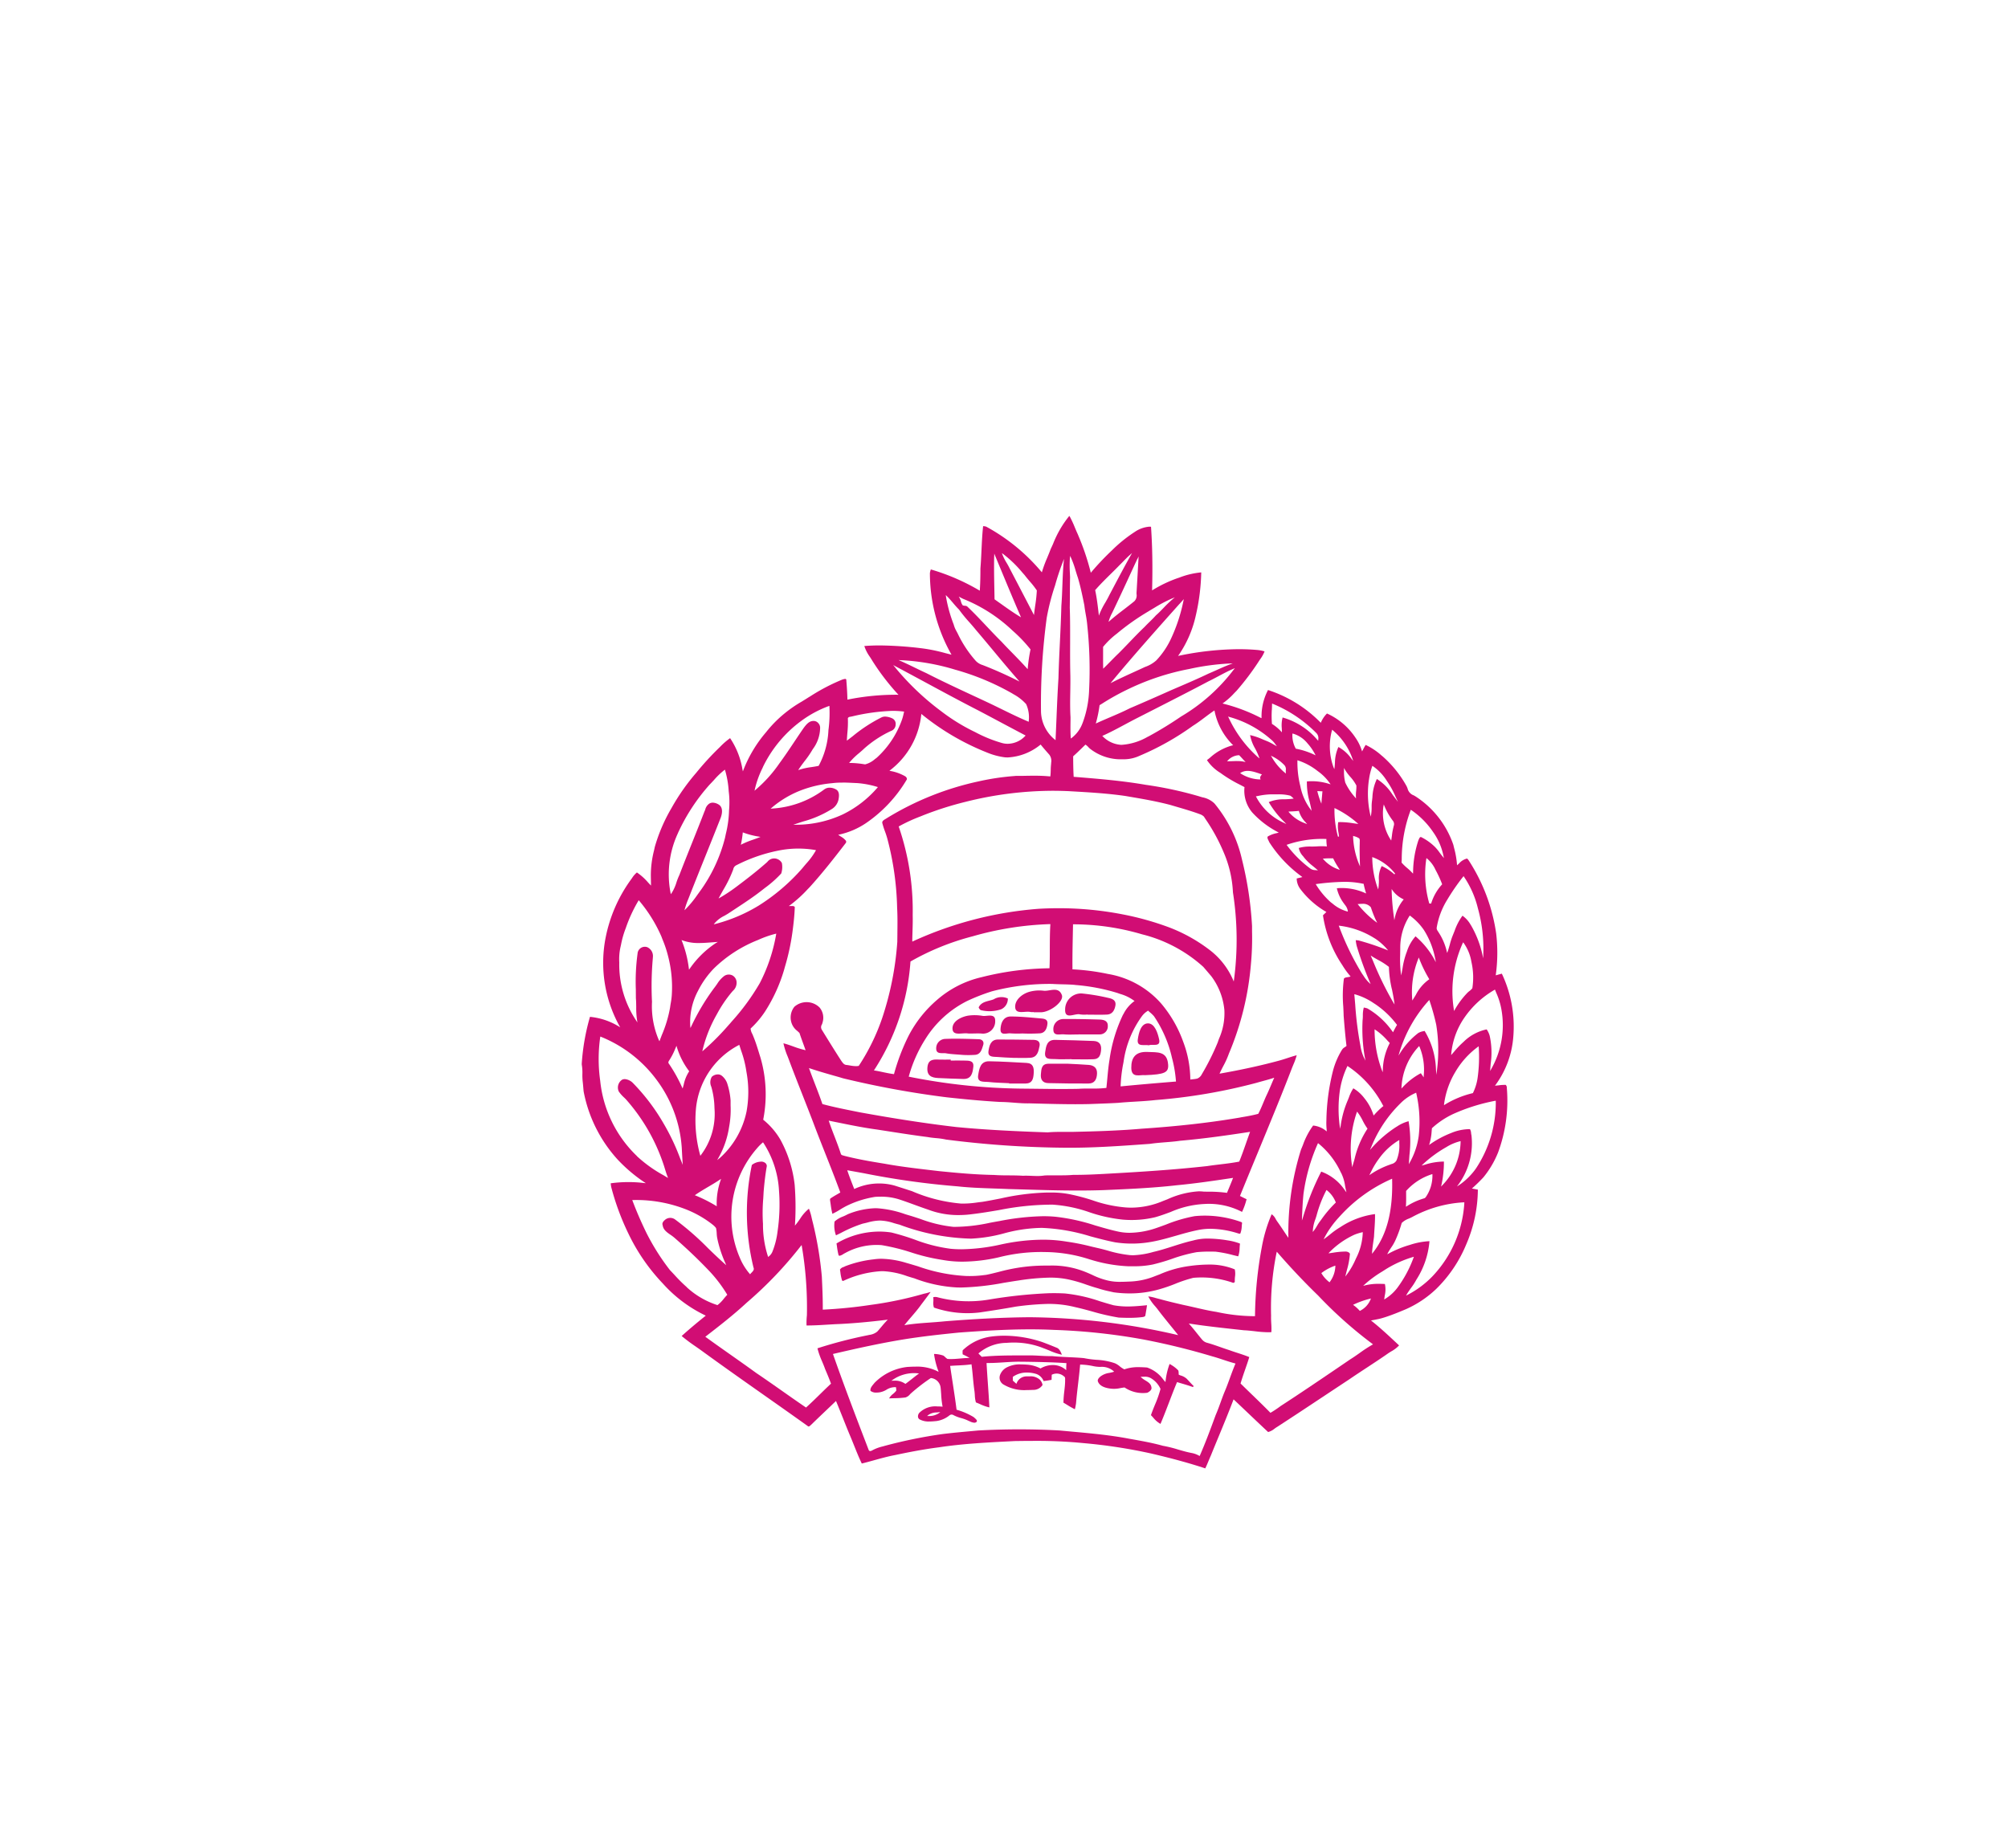 <svg xmlns="http://www.w3.org/2000/svg" xmlns:xlink="http://www.w3.org/1999/xlink" width="214" height="197" viewBox="0 0 214 197"><defs><style>.a{fill:#fff;}.b{fill:#d10d74;}.c{filter:url(#a);}</style><filter id="a" x="0" y="0" width="214" height="197" filterUnits="userSpaceOnUse"><feOffset dx="-5" dy="10" input="SourceAlpha"/><feGaussianBlur stdDeviation="10" result="b"/><feFlood flood-opacity="0.082"/><feComposite operator="in" in2="b"/><feComposite in="SourceGraphic"/></filter></defs><g transform="translate(-1058 -1510)"><g transform="translate(206)"><g class="c" transform="matrix(1, 0, 0, 1, 852, 1510)"><rect class="a" width="154" height="137" rx="5" transform="translate(35 20)"/></g></g><g transform="translate(912.809 1505.395)"><path class="b" d="M304.727,108.523l-.127.036.008-.085a17.4,17.4,0,0,0,.037-4.367,19.33,19.33,0,0,0-2.943-7.821,1.257,1.257,0,0,0-.158-.175,1.635,1.635,0,0,0-.843.512l-.139.127-.09.079-.006-.119a9.479,9.479,0,0,0-.308-1.73c-.026-.108-.053-.216-.077-.324a9.961,9.961,0,0,0-3.952-5.115c-.085-.059-.176-.111-.266-.162a1.031,1.031,0,0,1-.664-.742c-.033-.083-.067-.168-.107-.248a11.9,11.9,0,0,0-2.543-3.162l-.116-.094a7.025,7.025,0,0,0-1.7-1.133c-.1.163-.2.341-.317.572l-.062.122-.043-.129a5.02,5.02,0,0,0-.657-1.326,7.194,7.194,0,0,0-3.041-2.588,3,3,0,0,0-.626.913l-.035.076-.058-.059a13.792,13.792,0,0,0-5.567-3.431,6.042,6.042,0,0,0-.689,2.908l-.006.088-.079-.03a18.556,18.556,0,0,0-3.951-1.5l-.122-.032.1-.071a7.349,7.349,0,0,0,1.12-1q.137-.142.276-.281a27.979,27.979,0,0,0,2.339-3.093c.062-.1.129-.2.2-.3a3.553,3.553,0,0,0,.445-.807,3.821,3.821,0,0,0-.846-.157c-.622-.052-1.267-.078-1.918-.078a32.169,32.169,0,0,0-6.31.687l-.149.03.092-.121a11.992,11.992,0,0,0,1.8-4.173,22.242,22.242,0,0,0,.582-4.609,8.724,8.724,0,0,0-2.336.555l-.273.092a13.883,13.883,0,0,0-2.535,1.215l-.091.057,0-.108c.064-2.426.027-4.609-.117-6.672a1.611,1.611,0,0,0-.183-.01,3.194,3.194,0,0,0-1.538.551,15.189,15.189,0,0,0-2.459,1.988,28.326,28.326,0,0,0-2.164,2.284l-.075.087-.025-.112a26.268,26.268,0,0,0-1.307-3.862l-.05-.124c-.111-.237-.214-.484-.315-.725a11.557,11.557,0,0,0-.568-1.217h-.038a11.146,11.146,0,0,0-1.711,2.948c-.088.2-.176.39-.266.583-.109.3-.235.6-.357.894a13.749,13.749,0,0,0-.547,1.469l-.03.1-.07-.082a20.342,20.342,0,0,0-5.85-4.778.9.9,0,0,0-.3-.058l-.041,0c-.093.854-.133,1.724-.173,2.566-.03.637-.061,1.3-.114,1.945,0,.8-.013,1.526-.061,2.271l-.006.094-.081-.048a22.7,22.7,0,0,0-5.139-2.217l-.015.048a1.7,1.7,0,0,0-.082.342,17.608,17.608,0,0,0,2.237,8.58l.066.116-.13-.032-.547-.139a17.694,17.694,0,0,0-2.421-.5,39.838,39.838,0,0,0-4.528-.315c-.576,0-1.136.021-1.666.063a4.2,4.2,0,0,0,.592,1.155c.088.136.18.277.263.419a24.865,24.865,0,0,0,2.687,3.518l.1.1-.141,0a25.982,25.982,0,0,0-5.239.51l-.066.012V79.1c-.014-.611-.052-1.266-.119-2.059a.114.114,0,0,0-.12-.074.743.743,0,0,0-.182.035c-.033.009-.064.018-.093.023a20.788,20.788,0,0,0-3.435,1.79l-.193.116c-.242.156-.494.31-.737.459a13.542,13.542,0,0,0-1.873,1.3,12.731,12.731,0,0,0-1.918,1.959,13.92,13.92,0,0,0-2.4,3.99l-.067.18-.043-.187A8.431,8.431,0,0,0,223,83.279a7.709,7.709,0,0,0-1.075.935l-.023.023a30.319,30.319,0,0,0-2.51,2.733,22.437,22.437,0,0,0-2.639,3.766,17.86,17.86,0,0,0-1.778,4.137c-.023.111-.049.226-.073.341a10.761,10.761,0,0,0-.349,2.66c0,.186.006.371.009.557,0,.138.006.276.007.414l0,.148-.1-.107-.2-.212a6.069,6.069,0,0,0-1.2-1.08,2.493,2.493,0,0,0-.52.6c-.058.082-.115.164-.175.243a15.71,15.71,0,0,0-2.623,6.022,13.955,13.955,0,0,0,1.427,9.446l.113.193-.192-.115a7.224,7.224,0,0,0-3.032-1,23.341,23.341,0,0,0-.876,4.975v.11a4.95,4.95,0,0,1,.067,1.012,6.517,6.517,0,0,0,.03.775c.027.213.045.43.063.641.012.143.024.286.039.43a14.892,14.892,0,0,0,3.6,7.24,16.347,16.347,0,0,0,2.832,2.418l.2.129-.236-.024a13.917,13.917,0,0,0-3.51.036c.013.128.027.259.052.386a26.882,26.882,0,0,0,1.829,4.963,20.583,20.583,0,0,0,3.679,5.337,14.47,14.47,0,0,0,4.49,3.379l.084.039-.072.058c-.749.6-1.629,1.328-2.5,2.114a18.285,18.285,0,0,0,1.482,1.109c.194.136.389.271.581.409,2.214,1.614,4.492,3.217,6.695,4.768,1.538,1.082,3.127,2.2,4.683,3.314a.138.138,0,0,0,.092.042c.072,0,.151-.075.222-.141.023-.022.046-.043.068-.062.518-.506,1.055-1.017,1.574-1.511q.5-.472.991-.946l.06-.058.032.077c.239.573.471,1.158.7,1.725.251.634.511,1.29.781,1.93.146.343.286.695.423,1.035.252.628.512,1.278.813,1.9.438-.107.879-.23,1.307-.349.734-.2,1.494-.415,2.259-.556,1.271-.27,2.948-.607,4.646-.821,2.528-.384,5.125-.517,7.635-.645l.457-.023c.792-.012,1.437-.018,2.034-.018a50.386,50.386,0,0,1,5.276.235,56.269,56.269,0,0,1,7.274,1.12c2.242.525,4.06,1.026,5.719,1.575.136-.285.259-.58.378-.866.079-.188.158-.376.241-.563.264-.656.536-1.311.807-1.966.524-1.267,1.065-2.578,1.559-3.882l.031-.081.063.059q.694.656,1.386,1.314c.729.694,1.485,1.411,2.232,2.11a1.783,1.783,0,0,0,.687-.361c.1-.069.194-.14.3-.2,1.622-1.053,3.262-2.14,4.847-3.192q1.415-.938,2.831-1.874c.608-.416,1.234-.827,1.839-1.224.759-.5,1.544-1.012,2.3-1.543.109-.074.221-.142.333-.21a3.25,3.25,0,0,0,.82-.629l-.286-.267c-.835-.781-1.7-1.589-2.609-2.312l-.1-.08.127-.022a9.276,9.276,0,0,0,.957-.207c-1.046-.029-.638-.366-.647-.37-.224-.073-1.727,1.538,3.309-.61a11.316,11.316,0,0,0,3.2-2.144,14.269,14.269,0,0,0,3.232-4.815,14.9,14.9,0,0,0,1.213-5.774c-.174-.036-.348-.069-.517-.1l-.119-.019.09-.08c.424-.38.793-.742,1.131-1.107a10.128,10.128,0,0,0,1.576-2.673,15.935,15.935,0,0,0,.939-6.694c-.005-.038-.008-.084-.011-.13a.475.475,0,0,0-.113-.361,4.521,4.521,0,0,0-.758.045c-.09.011-.18.021-.269.029l-.128.012.076-.1a9.943,9.943,0,0,0,1.881-5.125,13.187,13.187,0,0,0-1.222-6.716C305.068,108.426,304.895,108.475,304.727,108.523ZM301.12,98.049l.049-.063.044.066a10.271,10.271,0,0,1,1.479,3.351,16.026,16.026,0,0,1,.581,4.874l-.011.465-.1-.454a10.837,10.837,0,0,0-1.2-3.059l-.04-.059a2.991,2.991,0,0,0-.868-.967,6.061,6.061,0,0,0-.841,1.618c-.059.146-.117.292-.177.437a7.727,7.727,0,0,0-.331,1.009c-.066.241-.136.49-.22.73l-.064.181-.047-.186a6.3,6.3,0,0,0-.908-2.076c-.018-.033-.035-.059-.052-.087a.532.532,0,0,1-.114-.314,8.146,8.146,0,0,1,1.128-3.012A23.14,23.14,0,0,1,301.12,98.049Zm.987,11.868-.01.025a1.587,1.587,0,0,1-.314.3,1.866,1.866,0,0,0-.244.218,8.878,8.878,0,0,0-1.3,1.751l-.084.152-.024-.172a12.488,12.488,0,0,1,.951-7.069l.04-.083.058.071a4.811,4.811,0,0,1,.825,2.017A7.456,7.456,0,0,1,302.106,109.917Zm-1.824,8.953a8.886,8.886,0,0,1,2.411-2.686l.084-.062.008.1a16,16,0,0,1-.133,3.353,5.38,5.38,0,0,1-.479,1.513l-.012.023-.025.007a10.147,10.147,0,0,0-2.956,1.218l-.1.064.012-.119A8.849,8.849,0,0,1,300.283,118.869Zm-3.233,9.871-.353.094.15-.151a13.283,13.283,0,0,1,2.5-1.825l.071-.045a5.178,5.178,0,0,1,1.36-.566l.074-.02v.077a6.833,6.833,0,0,1-1.938,4.62l-.143.146.046-.2a11.206,11.206,0,0,0,.257-2.463A6.846,6.846,0,0,0,297.049,128.74Zm-9.021,6.658a8.466,8.466,0,0,0-1.1.785c-.158.125-.321.254-.484.376l-.188.139.1-.211a10.077,10.077,0,0,1,1.521-2.13,16.3,16.3,0,0,1,5.6-4.089l.078-.035,0,.086c.089,3.395-.576,5.939-2.03,7.776l-.112.142.009-.181c.02-.356.071-.713.122-1.058.029-.2.058-.4.081-.6.012-.254.029-.512.046-.77.036-.532.072-1.081.059-1.623A8.787,8.787,0,0,0,288.028,135.4Zm1,2.778a.57.57,0,0,0-.377-.176c-.053,0-.113,0-.173,0a8.286,8.286,0,0,0-1.191.116c-.12.018-.238.035-.358.051l-.155.021.1-.117a8.946,8.946,0,0,1,2.672-1.873,5.567,5.567,0,0,1,.808-.251l.07-.018,0,.072a6.524,6.524,0,0,1-.736,2.762,8.141,8.141,0,0,1-.958,1.681l-.167.22.065-.268c.038-.155.078-.31.118-.465a8.3,8.3,0,0,0,.3-1.58A.207.207,0,0,0,289.024,138.177Zm4.849-40.459-.084.078a5.046,5.046,0,0,0-1.348-.882,2.721,2.721,0,0,0-.3,1.5,6.062,6.062,0,0,1-.043.766l-.033.232-.078-.221a9.884,9.884,0,0,1-.553-3.152v-.084l.079.029A5.4,5.4,0,0,1,293.873,97.718Zm-1.246-7.175.029-.2.082.189a6.8,6.8,0,0,0,.915,1.581.567.567,0,0,1,.062.537c-.007.035-.015.07-.02.1a6.425,6.425,0,0,0-.167.919c-.016.125-.033.25-.052.374l-.024.149-.082-.126A5.225,5.225,0,0,1,292.627,90.543Zm5.524,16.27.056.348-.163-.312a8.847,8.847,0,0,0-2-2.449,4.507,4.507,0,0,0-.931,1.657l-.054.136a8.748,8.748,0,0,0-.4,1.615c-.025.139-.05.279-.077.418l-.067.344-.047-.348a12.335,12.335,0,0,1-.06-1.873c0-.23.009-.46.008-.69a6.323,6.323,0,0,1,.983-3.427l.034-.046.046.033a6.336,6.336,0,0,1,1.452,1.5A8.8,8.8,0,0,1,298.151,106.813Zm-.957-10.65.013-.1.078.06a3.4,3.4,0,0,1,.893,1.2,12,12,0,0,1,.693,1.5l.012.033-.024.026a5.341,5.341,0,0,0-1.139,1.988l-.014.043-.093-.006-.061,0-.04,0-.012-.039A11.309,11.309,0,0,1,297.194,96.163Zm.317,12.819-.047.029a4.51,4.51,0,0,0-1.391,1.638c-.093.152-.185.3-.28.451l-.093.145-.012-.171a9.676,9.676,0,0,1,.648-4.276l.057-.141.051.143a14.071,14.071,0,0,0,.977,2.02Zm-2.77-8.462a4.477,4.477,0,0,0-.888,1.841l-.071.322-.042-.327a26.566,26.566,0,0,1-.24-2.8l0-.2.111.168a2.927,2.927,0,0,0,1.117.914l.062.032Zm-1.216,9.5c.092.451.186.917.247,1.379l.036.269-.142-.232a34.615,34.615,0,0,1-2.161-4.429l-.241-.56.157.1c.208.132.428.255.64.374a7.382,7.382,0,0,1,1.126.723l.021.018v.027A11.924,11.924,0,0,0,293.525,110.024Zm-1.666-7.271.1.209-.189-.136a10.43,10.43,0,0,1-1.824-1.77l-.073-.085.112-.009c.113-.009.244-.019.378-.019a1.07,1.07,0,0,1,.909.355l.008.014.037.1A12.032,12.032,0,0,0,291.859,102.752Zm-.151,1.873a6.174,6.174,0,0,1,1.269,1.108l.148.176-.214-.086a26.687,26.687,0,0,0-2.926-.977,1.868,1.868,0,0,0-.313-.027h0a4.071,4.071,0,0,0,.109.63,37.013,37.013,0,0,0,1.381,3.813l.1.235-.188-.17a3.839,3.839,0,0,1-.575-.719c-.057-.085-.113-.169-.173-.251a28.98,28.98,0,0,1-2.428-5l-.035-.089.094.011A9.017,9.017,0,0,1,291.708,104.625Zm-2.107,5.966a6.837,6.837,0,0,1,1.966.924l.157.1a9.65,9.65,0,0,1,2.326,2.2l.023.03-.02.033c-.124.209-.244.427-.364.668l-.042.083-.056-.075a8.408,8.408,0,0,0-2.677-2.465,2.387,2.387,0,0,0-.371-.091l-.013,0a3.174,3.174,0,0,0-.1.848c0,.166-.008.337-.028.505a17.582,17.582,0,0,0,.228,3.892l.079.422-.188-.386a4.665,4.665,0,0,1-.35-1.221,35.663,35.663,0,0,1-.553-4.357c-.03-.348-.059-.7-.091-1.043l-.007-.079Zm3.7,5.184-.02.037a6.555,6.555,0,0,0-.721,2.812l-.014.272-.1-.255a12.444,12.444,0,0,1-.766-4.219v-.105l.09.056a6.648,6.648,0,0,1,1.273,1.133c.076.08.151.16.227.238Zm-.7,6.673.021.041-.036.029a7.9,7.9,0,0,0-.941.914l-.062.072-.035-.089a5.416,5.416,0,0,0-.928-1.722l-.018-.021a4.086,4.086,0,0,0-1.186-1.068,4.285,4.285,0,0,0-.465.953c-.055.141-.111.286-.174.428a10.405,10.405,0,0,0-.706,2.574l-.055.36-.059-.36a13.881,13.881,0,0,1,.006-3.6,9.212,9.212,0,0,1,.8-2.678l.03-.058.054.037A11.344,11.344,0,0,1,292.594,122.448Zm-1.673,2.457-.025.035a9.877,9.877,0,0,0-1.359,3.212c-.058.2-.115.4-.174.592l-.081.272-.031-.282a11.907,11.907,0,0,1,.52-5.55l.036-.094.063.079a5.573,5.573,0,0,1,.548.9,6.154,6.154,0,0,0,.478.8Zm-2.825,4.689a4.49,4.49,0,0,1,.434,1.409c.029.146.057.292.089.436l.055.247-.157-.2A5.158,5.158,0,0,0,286,129.479a27.739,27.739,0,0,0-1.933,4.829l-.128.391.016-.41c.031-.778.069-1.608.154-2.441a19.746,19.746,0,0,1,1.516-5.338l.032-.066.057.045A8.677,8.677,0,0,1,288.1,129.594Zm-3,6.15a4.014,4.014,0,0,1,.266-1.185c.044-.13.087-.261.126-.392a13.028,13.028,0,0,1,1.028-2.668l.032-.06.053.041a3.028,3.028,0,0,1,.928,1.26l.016.037-.031.028A12.621,12.621,0,0,0,286,134.6l-.21.282c-.088.123-.169.257-.245.388a4.052,4.052,0,0,1-.342.515l-.105.129Zm.948,4.521a5.235,5.235,0,0,1,1.372-.736l.076-.029v.082a2.98,2.98,0,0,1-.583,1.647l-.032.051-.05-.035a3.333,3.333,0,0,1-.8-.9l-.029-.045Zm7.42-11.587c-.053.019-.1.039-.154.06a9.007,9.007,0,0,0-2.014,1l-.185.124.179-.345a8.386,8.386,0,0,1,.842-1.4,7.122,7.122,0,0,1,2.089-1.953l.086-.047,0,.1c0,.085,0,.169,0,.256a4.047,4.047,0,0,1-.3,1.822A.828.828,0,0,1,293.468,128.678Zm.587-4-.074.044a12.748,12.748,0,0,0-2.552,2.176l-.246.28.15-.34a13.659,13.659,0,0,1,3.089-4.619,5.138,5.138,0,0,1,1.621-1.118l.066-.031.015.07a13.658,13.658,0,0,1,.256,4.557,7.926,7.926,0,0,1-.927,2.767l-.124.233.016-.264c.014-.232.031-.465.047-.7a12.67,12.67,0,0,0-.091-3.623A4.152,4.152,0,0,0,294.056,124.681Zm.484-4.054.009-.153a6.861,6.861,0,0,1,1.824-4.312l.056-.058.037.072a6.381,6.381,0,0,1,.449,3.091l0,.176-.1-.145c-.067-.1-.136-.195-.2-.291L296.6,119a7.305,7.305,0,0,0-1.952,1.519Zm.483,12.489c.026-.451.021-.91.016-1.354l0-.216.015-.017a6.181,6.181,0,0,1,2.713-1.758l.069-.023.006.072a4,4,0,0,1-.709,2.385.372.372,0,0,1-.249.149.636.636,0,0,0-.1.035,6.857,6.857,0,0,0-1.665.779l-.1.059Zm1.886-18.6a1.6,1.6,0,0,0-.577.2,7.984,7.984,0,0,0-1.887,2.063l-.222.341.119-.389a14.494,14.494,0,0,1,3.1-5.468l.066-.072.031.091a23.745,23.745,0,0,1,.709,2.546,16.885,16.885,0,0,1,.087,4.777l-.07.56-.044-.563a8.391,8.391,0,0,0-1.211-4.113Zm-2.337-18.3a14.9,14.9,0,0,1,.942-5.233l.027-.061.057.035a8.79,8.79,0,0,1,2.32,2.338,6.581,6.581,0,0,1,1.1,2.539l.055.234-.155-.184c-.11-.13-.211-.269-.309-.4a4.822,4.822,0,0,0-.515-.623,5.762,5.762,0,0,0-1.476-1.041c-.112.008-.162.105-.223.25-.015.035-.03.07-.046.1a11.119,11.119,0,0,0-.567,3.417l-.007.139-.093-.1a5.9,5.9,0,0,0-.521-.492,5.32,5.32,0,0,1-.593-.574l-.014-.017Zm-3.49-8.5a6.709,6.709,0,0,1,.336-1.41l.024-.071.062.041a5.29,5.29,0,0,1,1.474,1.553,9.155,9.155,0,0,1,.909,1.638l.285.608-.326-.428c-.085-.111-.169-.224-.254-.338a5.3,5.3,0,0,0-1.671-1.67,5.021,5.021,0,0,0-.474,1.949c-.012.108-.023.216-.035.323a4.347,4.347,0,0,0-.048.735,4.481,4.481,0,0,1-.047.733l-.046.273-.066-.27A10.275,10.275,0,0,1,291.082,87.713Zm-.61,11.083.037.008.008.037c.054.269.128.556.224.877l.036.118-.114-.049a6.083,6.083,0,0,0-3.007-.507,4.213,4.213,0,0,0,.776,1.649c.028.04.056.079.084.118a1.355,1.355,0,0,1,.308.64l.008.078-.076-.015a4.006,4.006,0,0,1-1.57-.844l-.166-.123a8.27,8.27,0,0,1-1.569-1.869l-.044-.075.087-.01a25.121,25.121,0,0,1,2.949-.232A9.516,9.516,0,0,1,290.472,98.8ZM282.057,92.2l.228.236-.295-.145a6.2,6.2,0,0,1-2.919-2.742l-.033-.068.255-.047a7.417,7.417,0,0,1,1.344-.165h.147l.292,0,.3,0a4.843,4.843,0,0,1,1.32.141l.016.007a1.725,1.725,0,0,1,.217.176l.14.126-.123.017c-.278.038-.568.049-.849.06a4.1,4.1,0,0,0-1.691.3A9.728,9.728,0,0,0,282.057,92.2Zm-2.37-5.057c-.334.322-.139.537-.139.537a3.975,3.975,0,0,1-2.191-.671C278.022,86.556,278.77,86.825,279.687,87.147Zm-2.635-1.424c-.149,0-.3.006-.448.011s-.3.012-.452.012l-.194,0,.1-.1A1.694,1.694,0,0,1,277.2,85.1h.053l.017.016c.1.1.192.2.284.3s.165.184.252.272l.135.137-.187-.04A3.328,3.328,0,0,0,277.052,85.723Zm5.173,1.2.014.132-.106-.081a5.993,5.993,0,0,1-1.392-1.652l-.106-.17.179.088a4.53,4.53,0,0,1,1.263.926.646.646,0,0,1,.146.548A1.749,1.749,0,0,0,282.225,86.919Zm1.058-2.519-.011-.027a2.927,2.927,0,0,1-.345-1.524l.008-.061.06.012a3.108,3.108,0,0,1,1.57,1.071l.048.05a5.9,5.9,0,0,1,.708,1.036l.08.155-.157-.077a8.067,8.067,0,0,0-1.931-.628Zm.283,6.637.052-.006.012.051a2.838,2.838,0,0,0,.7,1.162l.168.2-.22-.09a4.075,4.075,0,0,1-1.706-1.16l-.066-.086.108-.007c.114-.008.228-.012.343-.017C283.16,91.07,283.366,91.061,283.566,91.037Zm-1.182,3.588a11.477,11.477,0,0,1,4.107-.6h.058v.058a5.487,5.487,0,0,0,.044.666l.009.072-.072-.007a6.983,6.983,0,0,0-.953,0c-.235.012-.477.024-.717.016h-.11a4.086,4.086,0,0,0-1.144.155,1.74,1.74,0,0,0,.451.869c.046.058.091.116.134.174a5.829,5.829,0,0,0,.945.906c.128.106.256.211.381.32l.139.122-.184-.022-.11-.011a.886.886,0,0,1-.5-.146,11.984,11.984,0,0,1-2.508-2.485l-.044-.06Zm3.193-5.7.079,0,.413.021.06,0-.005.059c-.011.122-.022.243-.032.365-.02.215-.04.43-.056.644l-.02.252-.092-.236A9.559,9.559,0,0,1,285.6,89Zm1.33,7.166c.109,0,.219,0,.327,0h.036l.016.033a7.814,7.814,0,0,0,.53.931l.165.264-.154-.053a3.76,3.76,0,0,1-1.582-1.058l-.075-.084.112-.011C286.47,96.1,286.669,96.087,286.907,96.087Zm3.155-2.111.006.014a.713.713,0,0,1,.036.327,1.113,1.113,0,0,0,0,.146c-.024.7-.006,1.4.017,2.17l.01.317-.12-.293a8.455,8.455,0,0,1-.614-2.883l0-.082.128.04a1.7,1.7,0,0,1,.53.234Zm-.109-1.556-.193-.026-.347-.048a9.392,9.392,0,0,0-1.3-.123c-.105,0-.209,0-.308.012a3.353,3.353,0,0,0,.04,1.148c.018.125.037.25.051.374l-.112.023a10.746,10.746,0,0,1-.374-2.964l0-.093.084.04a10.6,10.6,0,0,1,2.315,1.529Zm-.211-4.1.005.023a4.56,4.56,0,0,1-.028.569,4.191,4.191,0,0,0-.024.618l.012.173-.112-.133a6.591,6.591,0,0,1-1.031-1.552,4.5,4.5,0,0,1-.137-1.275l0-.288.11.194a5.025,5.025,0,0,0,.558.748A4.407,4.407,0,0,1,289.742,88.319Zm-2.6-5.848.02-.1.075.066a7.042,7.042,0,0,1,2.065,2.951l.11.319-.21-.264a4.172,4.172,0,0,0-1.37-1.226,4.16,4.16,0,0,0-.371,1.7c-.012.152-.023.3-.039.452l-.023.211-.087-.193A6.526,6.526,0,0,1,287.137,82.471Zm-.233,5.593.087.13-.151-.042a6.08,6.08,0,0,0-2.373-.266,7.244,7.244,0,0,0,.292,2.178c.055.23.111.467.16.7l.053.259-.157-.213a6.015,6.015,0,0,1-1.043-2.4,10.355,10.355,0,0,1-.315-2.7v-.079l.075.025a6.7,6.7,0,0,1,2.093,1.135A5.269,5.269,0,0,1,286.9,88.064Zm-6.172-7.791c.008-.2.017-.4.021-.605l0-.082.076.029a14.032,14.032,0,0,1,4.613,3.086.766.766,0,0,1,.235.719l0,.131-.094-.093a7.588,7.588,0,0,0-3.707-2.386,3.4,3.4,0,0,0-.084,1.166c0,.088.007.176.009.264l0,.153-.1-.112a4.6,4.6,0,0,0-.937-.775l-.024-.015,0-.028A10.959,10.959,0,0,1,280.732,80.273Zm-4.537.739a11.236,11.236,0,0,1,4.442,2.4,2.425,2.425,0,0,1,.474.517l.158.215-.376-.211a5.351,5.351,0,0,0-.674-.341c-.157-.06-.312-.125-.468-.19a6.969,6.969,0,0,0-1.337-.452,4.356,4.356,0,0,0,.536,1.428,7.437,7.437,0,0,1,.4.871l.068.189-.157-.125a12.968,12.968,0,0,1-3.133-4.22l-.064-.121Zm.6-5.2-.144.18a19.381,19.381,0,0,1-5.6,4.98,39.911,39.911,0,0,1-3.43,2.1l-.131.063a6.391,6.391,0,0,1-2.733.849h0c-.04,0-.08,0-.12,0a2.973,2.973,0,0,1-1.915-.887l-.064-.059.08-.036c.779-.349,1.545-.76,2.285-1.157.43-.231.873-.469,1.315-.693l1.945-.992c1.868-.953,3.8-1.937,5.683-2.935.369-.178.735-.372,1.088-.56.495-.263,1.006-.535,1.531-.762Zm-4.886.095a25.713,25.713,0,0,1,4.3-.588l.358-.014-.336.125c-.467.174-.929.382-1.376.583-.288.129-.586.263-.882.387-1.069.514-2.179.991-3.251,1.452l-.663.285c-1.317.587-2.878,1.279-4.467,1.956-.721.365-1.478.69-2.21,1-.429.184-.872.374-1.3.571l-.113.051.033-.118a13.728,13.728,0,0,0,.366-1.808l0-.027.246-.15a25.853,25.853,0,0,1,2.968-1.637A26.255,26.255,0,0,1,271.907,75.912Zm-1.016-6.94.453-.509-.04.2a17.785,17.785,0,0,1-1.284,3.934,8.671,8.671,0,0,1-1.61,2.4,3.521,3.521,0,0,1-1.191.691c-.366.172-.738.341-1.109.51-.769.351-1.565.714-2.33,1.1l-.248.127.178-.215C266.037,74.414,268.505,71.648,270.891,68.972Zm-3.14.686c.152-.088.3-.178.452-.267a14.373,14.373,0,0,1,1.844-.978l.343-.141-.283.238a12.056,12.056,0,0,0-.906.874c-.265.275-.54.56-.835.816-.206.235-.438.462-.663.681-.179.175-.364.355-.536.541-.586.559-1.154,1.15-1.7,1.721-.357.371-.727.755-1.1,1.127-.286.27-.565.556-.836.832-.221.225-.449.459-.68.682l-.1.092,0-.133c-.008-.406-.007-.819-.006-1.217,0-.318,0-.635,0-.953v-.02l.012-.016a8.574,8.574,0,0,1,1.444-1.388,25.178,25.178,0,0,1,3.346-2.364Zm-1.347-5.48.126-.267-.017.294q-.093,1.71-.195,3.42a2.184,2.184,0,0,0-.008.293.871.871,0,0,1-.237.771c-.352.29-.721.573-1.078.847-.507.389-1.032.792-1.519,1.221l-.153.134.059-.194a4.289,4.289,0,0,1,.326-.763c.553-1.148,1.1-2.326,1.627-3.465Q265.868,65.323,266.4,64.179Zm-4.481,3.3c.511-.589,1.075-1.144,1.619-1.681.311-.307.633-.623.941-.942.15-.145.3-.3.439-.442.207-.214.422-.435.65-.636l.256-.228-.168.3c-.651,1.158-1.283,2.354-1.894,3.51l-.359.677c-.128.27-.28.536-.427.793A8.168,8.168,0,0,0,262.388,70l-.083.223-.028-.236c-.094-.809-.192-1.646-.366-2.464L261.9,67.5Zm-2.709-3.415.017-.216.093.2a10.283,10.283,0,0,1,.5,1.4c.076.246.153.5.239.747.291.982.5,2.011.683,2.919.036.325.092.648.146.96a11.929,11.929,0,0,1,.174,1.248,44.572,44.572,0,0,1,.189,6.819,11.145,11.145,0,0,1-.685,3.5l-.017.038a3.5,3.5,0,0,1-1.169,1.587l-.082.052-.006-.1c-.04-.617-.031-1.245-.023-1.854l0-.32c-.055-.9-.041-1.809-.026-2.693.009-.581.018-1.181.008-1.771-.03-1.129-.027-2.277-.024-3.388,0-1.25.008-2.544-.037-3.815.008-.485.01-.967.012-1.449,0-.578.006-1.175.019-1.763,0-.134-.01-.271-.015-.408A14.092,14.092,0,0,1,259.214,64.062Zm-.035,24.871.178.01c1.9.109,3.858.221,5.772.5l.349.06c1.469.25,2.987.51,4.453.9l.725.214c.76.222,1.545.453,2.3.727l.066.026a1.146,1.146,0,0,1,.469.272l.159.247a19.59,19.59,0,0,1,1.933,3.531,12.146,12.146,0,0,1,1,4.294,32.621,32.621,0,0,1,.115,9.3l-.031.2-.079-.192a7.982,7.982,0,0,0-2.4-3.1,17.133,17.133,0,0,0-4.34-2.451,30.735,30.735,0,0,0-5-1.407,35.476,35.476,0,0,0-6.841-.659c-.709,0-1.43.021-2.142.062a39.24,39.24,0,0,0-13.371,3.457l-.084.041v-.093c0-.324.014-.648.023-.972.017-.573.035-1.165.02-1.748a27.5,27.5,0,0,0-1.476-9.414l-.016-.045.041-.024a17.762,17.762,0,0,1,2.272-1.046l.321-.13a34.927,34.927,0,0,1,4.431-1.412,38.349,38.349,0,0,1,9.422-1.193C258.028,88.892,258.609,88.906,259.179,88.933ZM275.2,128.712c-.442.052-.9.107-1.347.177-3.472.384-6.93.612-11.055.837-.9.048-1.958.1-3.015.1h-.214c-.468.044-.939.05-1.338.05l-.446,0-.445,0c-.339,0-.6,0-.842.016a4.58,4.58,0,0,1-.755.054c-.2,0-.406-.008-.6-.016-.3-.012-.615-.025-.921-.008-.515-.035-1.034-.039-1.535-.042-.519,0-1.056-.008-1.583-.046-1.938-.032-3.858-.209-5.817-.405l-.654-.076c-1.695-.2-3.447-.4-5.155-.713-1.465-.237-2.9-.48-4.336-.852a.711.711,0,0,0-.089-.027c-.094-.024-.223-.057-.254-.19-.2-.625-.444-1.253-.677-1.861-.2-.511-.4-1.04-.579-1.568l-.032-.095.1.02.871.176c1.359.277,2.764.563,4.161.75l1.064.165c1.424.222,2.9.452,4.35.638.293.056.593.085.883.113a7.9,7.9,0,0,1,1.087.156,105.442,105.442,0,0,0,12.576.867c2.893.032,5.83-.175,8.67-.377l.473-.034c.537-.082,1.092-.126,1.628-.169.52-.041,1.058-.083,1.581-.161,2.593-.225,5.176-.6,7.362-.936l.1-.015-.034.092c-.14.382-.277.772-.409,1.15-.22.628-.446,1.276-.7,1.9l-.011.029-.031.006C276.553,128.55,275.864,128.632,275.2,128.712Zm1.405,1.435-.036.092c-.15.393-.315.787-.475,1.169l-.14.335-.045-.007a14.2,14.2,0,0,0-2.007-.118l-.422-.006a4.463,4.463,0,0,0-.538-.032,9.406,9.406,0,0,0-3.343.853l-.442.17a8.752,8.752,0,0,1-3.4.717c-.248,0-.5-.012-.74-.035a14.22,14.22,0,0,1-3.394-.75,21.2,21.2,0,0,0-2.219-.6,9.518,9.518,0,0,0-2.221-.224l-.238,0-.261,0a25.477,25.477,0,0,0-4.847.628c-.642.126-1.305.256-1.959.362-.175.019-.348.041-.521.063a10.052,10.052,0,0,1-1.754.12,16.777,16.777,0,0,1-5.225-1.324l-.509-.164q-.666-.215-1.333-.427a6.224,6.224,0,0,0-4.25.339l-.056.026-.088-.227c-.213-.547-.434-1.114-.627-1.68l-.031-.093.1.017q.8.143,1.606.289a85.844,85.844,0,0,0,10.039,1.409c1.29.143,2.608.187,3.882.23.512.017,1.042.035,1.563.059l1.564.044c1.906.056,3.878.113,5.818.113.976,0,1.868-.014,2.727-.043,2.562-.109,5.208-.221,7.8-.517,1.91-.18,3.739-.445,5.931-.774Zm.8-6.442c-.2.035-.4.069-.6.1-2.975.491-6.224.851-9.935,1.1-2.484.217-4.964.285-7.292.337-.207,0-.413,0-.62,0h-.388c-.552,0-1.139,0-1.714.055-3.1-.106-6.422-.248-9.741-.569-3.073-.357-6.428-.868-10.257-1.563l-.57-.114c-1.127-.226-2.293-.459-3.422-.764l-.029-.008-.01-.029c-.238-.7-.507-1.394-.767-2.069-.205-.532-.418-1.081-.614-1.627l-.04-.112.113.038c.811.275,1.647.514,2.456.746.355.1.711.2,1.066.309a99.265,99.265,0,0,0,11.018,2.021c2.182.24,4,.4,5.734.5.482,0,.972.039,1.445.075.546.042,1.109.086,1.667.073l.8.021c1.342.035,2.728.072,4.092.072.505,0,.973-.005,1.43-.015l.813-.03c.755-.028,1.535-.056,2.3-.1.6-.058,1.2-.094,1.794-.129.718-.042,1.46-.086,2.188-.17a59.954,59.954,0,0,0,10.8-1.842c.235-.07.475-.134.713-.2.341-.092.693-.186,1.034-.3l.123-.04-.052.118c-.089.2-.175.407-.262.61-.169.4-.345.814-.538,1.211-.108.237-.21.482-.31.72-.162.388-.329.789-.529,1.169l-.012.022-.025.006C278.642,123.492,278.01,123.6,277.4,123.7Zm-11.369-12.362a3.771,3.771,0,0,0-1.1,1.316l-.07.114a16.194,16.194,0,0,0-1.429,4.775c-.112.665-.175,1.348-.235,2.009-.03.319-.059.636-.094.954l-.005.045-.045.006a10.693,10.693,0,0,1-1.342.065h-.594c-.292,0-.638,0-.977.029-.554.011-1.135.016-1.78.016-.941,0-1.9-.011-2.82-.023q-.8-.009-1.608-.017a64.182,64.182,0,0,1-11.839-1.261l-.062-.011.018-.061a14.722,14.722,0,0,1,1.74-3.92,11.073,11.073,0,0,1,4.5-4.1,21.406,21.406,0,0,1,2.606-1.015,24.254,24.254,0,0,1,6.438-.789c.361.024.725.033,1.076.041.41.01.835.02,1.252.054l.177.021a20.733,20.733,0,0,1,4.439.849l.283.1a4.622,4.622,0,0,1,1.481.715l.061.051Zm.909,1.5a2.059,2.059,0,0,1,.494-.449l.1-.076.035.032c.057.052.116.1.174.155a3.982,3.982,0,0,1,.424.408,13,13,0,0,1,1.921,4.44,13.6,13.6,0,0,1,.423,2.474l0,.056-.057,0c-2.2.178-4.032.338-5.775.507l-.064.006v-.064a15.249,15.249,0,0,1,.29-2.423l.023-.133A10.841,10.841,0,0,1,266.94,112.846Zm-9.817-9.682c-.05.852-.053,1.72-.056,2.56,0,.666,0,1.354-.03,2.03v.055h-.055a30.8,30.8,0,0,0-7.187.95,10.965,10.965,0,0,0-4.744,2.42,12.78,12.78,0,0,0-3.042,3.845,22.2,22.2,0,0,0-1.535,4.021l-.013.047-.049-.006c-.372-.046-.743-.127-1.1-.2-.293-.064-.6-.13-.9-.176l-.09-.014.051-.075a24.327,24.327,0,0,0,3.843-11.5l0-.03.027-.015a26.931,26.931,0,0,1,6.6-2.672,33.46,33.46,0,0,1,8.219-1.3l.063,0Zm17.856,12.508a25.968,25.968,0,0,1-1.692,3.4l-.019.031a.926.926,0,0,1-.491.464,3.3,3.3,0,0,1-.459.07c-.071.007-.141.015-.21.024l-.067.009V119.6a11.53,11.53,0,0,0-.745-3.93,13.189,13.189,0,0,0-2.364-4.112,9.677,9.677,0,0,0-5.661-3.145,23.888,23.888,0,0,0-3.734-.49l-.054,0v-.054c-.013-1.175.011-2.368.034-3.522q.012-.584.023-1.169v-.057h.058a25.936,25.936,0,0,1,7.311,1.069,15.177,15.177,0,0,1,6.516,3.465l.4.466q.229.269.458.538a7.1,7.1,0,0,1,1.389,3.6,6.666,6.666,0,0,1-.552,3.012C275.069,115.41,275.024,115.542,274.979,115.672Zm-18.224-45.3A23.991,23.991,0,0,1,257.634,67c.223-.808.491-1.627.8-2.43l.148-.394-.038.419c-.073.811-.1,1.638-.132,2.438-.025.7-.052,1.431-.108,2.146-.031,1.282-.094,2.588-.154,3.85s-.123,2.567-.155,3.852c-.088,1.4-.149,2.824-.206,4.2-.032.766-.064,1.531-.1,2.3l-.006.115-.088-.073a3.978,3.978,0,0,1-1.461-2.953A68.647,68.647,0,0,1,256.755,70.377Zm-.664,13.595.035.042c.3.37.622.733.893,1.04a1.108,1.108,0,0,1,.19.871l0,.085a6,6,0,0,0-.042.669c-.006.208-.012.422-.038.634l-.007.056-.056-.006a16.259,16.259,0,0,0-1.659-.07c-.3,0-.592,0-.887.008s-.593.008-.889.008h-.19l-.108.012a26.306,26.306,0,0,0-3.874.578,31.26,31.26,0,0,0-9.711,3.885c-.045.031-.1.063-.159.1-.259.148-.436.27-.361.495a8.781,8.781,0,0,0,.27.841,8.913,8.913,0,0,1,.273.851,31.307,31.307,0,0,1,1.025,7.29c.05.878.039,1.775.029,2.642,0,.326-.008.652-.009.978a32.932,32.932,0,0,1-1.6,8.106,22.289,22.289,0,0,1-2.5,5.116l-.014.02-.023,0a1.572,1.572,0,0,1-.278.023,3.9,3.9,0,0,1-.642-.073c-.119-.02-.242-.041-.361-.054-.257-.015-.4-.224-.529-.408l-.042-.06c-.6-.928-1.192-1.883-1.762-2.806l-.3-.487a.518.518,0,0,1,.012-.549,1.1,1.1,0,0,0,.07-.208,1.707,1.707,0,0,0-.32-1.61,1.965,1.965,0,0,0-2.682-.072,1.834,1.834,0,0,0-.248,1.865,1.747,1.747,0,0,0,.55.7c.079.071.16.145.235.222l.013.022c.121.371.257.745.389,1.106.074.2.148.408.221.613l.035.1-.1-.023a10.137,10.137,0,0,1-1.21-.376c-.342-.122-.695-.248-1.052-.338a7.91,7.91,0,0,0,.449,1.4c.077.2.157.4.229.606.437,1.163.9,2.341,1.348,3.479.372.947.757,1.927,1.127,2.894.426,1.138.881,2.286,1.321,3.4.528,1.332,1.073,2.709,1.573,4.078l.017.045-.041.024c-.095.057-.19.111-.286.167-.234.135-.477.276-.7.43-.082.05-.076.14-.056.272,0,.029.008.058.011.084.018.115.035.233.053.352a8.271,8.271,0,0,0,.173.944,7.488,7.488,0,0,0,.841-.462,7.69,7.69,0,0,1,.828-.457,10.564,10.564,0,0,1,2.909-.89c.19-.01.372-.015.543-.015a6.246,6.246,0,0,1,2,.289c.556.18,1.113.384,1.652.581.472.173.961.351,1.446.513a8.986,8.986,0,0,0,3.244.575,10.99,10.99,0,0,0,1.442-.1c.954-.112,1.919-.275,2.852-.432a29.21,29.21,0,0,1,5.7-.58,14.773,14.773,0,0,1,3.929.808,16.077,16.077,0,0,0,3.565.789,10.813,10.813,0,0,0,3.444-.254c.559-.155,1.12-.362,1.661-.563a10.217,10.217,0,0,1,3.522-.846h.023a7.656,7.656,0,0,1,4.056.841,6.707,6.707,0,0,0,.447-1.209l.042-.141c-.221-.107-.441-.214-.66-.326l-.047-.024.02-.049c.633-1.562,1.289-3.145,1.922-4.676,1.2-2.909,2.45-5.918,3.6-8.908.047-.122.1-.244.148-.365a6.852,6.852,0,0,0,.356-1c-.328.083-.654.191-.969.295s-.619.2-.934.286c-1.89.512-3.923.958-6.214,1.364l-.109.019.046-.1c.11-.239.234-.476.352-.706a9.284,9.284,0,0,0,.606-1.342,31.04,31.04,0,0,0,2.343-9.537,29.423,29.423,0,0,0,.119-3.471q0-.288,0-.576a37.882,37.882,0,0,0-1.074-7.1,14.326,14.326,0,0,0-2.937-5.974,2.547,2.547,0,0,0-1.282-.65c-.12-.035-.238-.069-.355-.107a40.257,40.257,0,0,0-5.678-1.223c-2.441-.421-4.9-.634-7.636-.85l-.05,0,0-.05c-.039-.651-.045-1.313-.051-1.953l0-.188.02-.017c.311-.277.614-.572.908-.858.116-.113.231-.226.348-.337l.032-.031.038.024a1.426,1.426,0,0,1,.273.241,1.761,1.761,0,0,0,.188.18,5.311,5.311,0,0,0,3.453,1.116c.078,0,.156,0,.234,0a4.017,4.017,0,0,0,1.606-.382,28.855,28.855,0,0,0,5.656-3.183c.443-.275.866-.592,1.274-.9.309-.232.629-.471.955-.692l.069-.046.02.08a7.059,7.059,0,0,0,1.9,3.552l.082.077-.111.021a5.752,5.752,0,0,0-2.38,1.321c-.1.081-.206.161-.309.24a4.627,4.627,0,0,0,1.432,1.362l.22.158a14.073,14.073,0,0,0,1.872,1.106l.444.234.036.019-.006.041a3.6,3.6,0,0,0,.825,2.655,9.844,9.844,0,0,0,2.71,2.083l.121.07-.225.058a3.062,3.062,0,0,0-.952.36c-.067.123.005.267.082.42a1.505,1.505,0,0,1,.08.177,13.63,13.63,0,0,0,3.44,3.652l.092.072-.113.029-.249.062-.243.06a1.906,1.906,0,0,0,.4,1.14,9.3,9.3,0,0,0,2.7,2.393l.065.039-.056.052c-.1.1-.209.2-.31.3a12.928,12.928,0,0,0,2.067,5.316,8.6,8.6,0,0,0,.822,1.138l.054.064-.079.027a1.405,1.405,0,0,1-.24.05c-.163.024-.318.047-.393.16a13.987,13.987,0,0,0-.066,2.978c.016.321.033.653.04.979.068.876.163,2.033.3,3.182l0,.031-.024.02a2,2,0,0,1-.162.118.787.787,0,0,0-.3.286,8.18,8.18,0,0,0-.936,2.168,22.951,22.951,0,0,0-.718,5.362,6.73,6.73,0,0,0,.023.895l.017.26-.1-.077a2.572,2.572,0,0,0-1.353-.55,8.022,8.022,0,0,0-1.084,2.064c-.068.168-.137.336-.207.5a29.644,29.644,0,0,0-1.349,9.223l0,.181-.1-.149q-.2-.29-.393-.582c-.22-.33-.448-.671-.684-1a2.975,2.975,0,0,1-.175-.276,1.252,1.252,0,0,0-.429-.505,15.938,15.938,0,0,0-1.044,3.482,41.982,41.982,0,0,0-.729,7.327v.055h-.056a19.455,19.455,0,0,1-4.018-.449l-.089-.016c-.744-.116-1.489-.288-2.21-.455-.433-.1-.881-.2-1.324-.294-.772-.18-1.644-.384-2.49-.62-.129-.03-.258-.067-.389-.1a4.714,4.714,0,0,0-.8-.174,4.953,4.953,0,0,0,.735,1.052c.076.092.153.182.227.275.419.563.87,1.114,1.3,1.648.272.334.554.68.825,1.024l.1.127-.157-.035A71.971,71.971,0,0,0,254.933,145H254.8c-2.72.027-5.649.17-8.951.436-.526.055-1.064.093-1.584.131-.837.06-1.7.122-2.545.257l-.148.023.094-.117c.207-.257.425-.511.637-.757.364-.423.739-.86,1.065-1.322.22-.286.437-.578.647-.86l.312-.419.046-.061c-.092.02-.184.046-.275.072a2.983,2.983,0,0,1-.4.1,39.181,39.181,0,0,1-5.707,1.2,50.162,50.162,0,0,1-5.053.506l-.061,0v-.061c.009-1.184-.051-2.391-.1-3.455a38.277,38.277,0,0,0-.964-5.776c-.042-.156-.08-.317-.116-.473a5.673,5.673,0,0,0-.295-.992,4.344,4.344,0,0,0-.944,1.078c-.138.2-.281.4-.436.59l-.113.136.011-.177a30.45,30.45,0,0,0-.037-4.165,13.038,13.038,0,0,0-1.535-4.841,7.771,7.771,0,0,0-1.791-2.082l-.029-.022.007-.036a14,14,0,0,0-.294-6.574c-.049-.156-.1-.315-.147-.473-.188-.611-.383-1.243-.634-1.84a2.59,2.59,0,0,0-.106-.245,1.35,1.35,0,0,1-.166-.529v-.025l.018-.017a9.918,9.918,0,0,0,1.519-1.795,17.179,17.179,0,0,0,2.035-4.462l.075-.275a24.151,24.151,0,0,0,.829-3.874c.1-.751.2-1.636.23-2.524-.076-.112-.214-.112-.366-.106l-.088,0h-.183l.15-.106a13.637,13.637,0,0,0,1.862-1.69l.216-.221c1.375-1.516,2.655-3.157,3.848-4.709a.215.215,0,0,0-.011-.261,1.862,1.862,0,0,0-.5-.408c-.063-.041-.127-.081-.188-.123l-.115-.08.138-.024a8.291,8.291,0,0,0,2.849-1.232,14.662,14.662,0,0,0,4.322-4.625c.059-.143-.079-.308-.2-.368a4.9,4.9,0,0,0-1.521-.546l-.127-.025.1-.078a8.6,8.6,0,0,0,3.29-5.879l.011-.1.081.065a26.474,26.474,0,0,0,6.933,4.054,7.386,7.386,0,0,0,1.9.506c.093.007.192.011.289.011A6,6,0,0,0,256.047,84Zm-29.263,44.673a.67.67,0,0,0-.615-.214,1.6,1.6,0,0,0-.9.35,24.657,24.657,0,0,0,.174,10.924c.111.233-.064.406-.2.545a1.446,1.446,0,0,0-.117.125l-.041.052-.046-.047a6.353,6.353,0,0,1-1.087-1.8,11.074,11.074,0,0,1,1.859-11.569,5.229,5.229,0,0,1,.6-.606l.048-.042.037.052a10.358,10.358,0,0,1,1.668,5.112,19.624,19.624,0,0,1-.156,4.339,8.42,8.42,0,0,1-.559,2.185,1.217,1.217,0,0,1-.378.479l-.066.056-.026-.082a10.944,10.944,0,0,1-.523-3.446,18.061,18.061,0,0,1,.027-2.688c.015-.247.03-.494.042-.74.087-1.036.191-1.877.325-2.649A.363.363,0,0,0,226.828,128.645Zm-5.254,4.534-.093-.054a15.383,15.383,0,0,0-2.145-1.081l-.1-.039.089-.062c.433-.3.9-.572,1.341-.835.408-.24.831-.488,1.228-.757l.136-.092-.048.157a7.441,7.441,0,0,0-.414,2.656Zm-2.96-25.218-.016-.139a11.866,11.866,0,0,0-.734-2.9l-.046-.12.121.046a4.868,4.868,0,0,0,1.75.275c.446,0,.9-.035,1.34-.07l.414-.031.251-.018-.219.125a10.292,10.292,0,0,0-2.775,2.719Zm.026,10.832-.025.033a4.06,4.06,0,0,0-.557,1.365c-.027.1-.053.193-.08.289l-.043.148-.065-.139a16.09,16.09,0,0,0-1.392-2.494c-.122-.134-.029-.274.039-.376.017-.026.034-.051.047-.076a7.031,7.031,0,0,0,.586-1.157l.134-.309.043.157a8.122,8.122,0,0,0,1.287,2.527Zm.932-8.564a9.651,9.651,0,0,1,1.7-2.4,14.164,14.164,0,0,1,4.7-3.031,11.069,11.069,0,0,1,1.86-.657l.084-.02-.015.086a18.018,18.018,0,0,1-1.736,5.183,24.178,24.178,0,0,1-3.01,4.113l-.177.209-.142.157a27.191,27.191,0,0,1-2.672,2.687l-.131.109.038-.166a14.438,14.438,0,0,1,1.507-3.77,13.8,13.8,0,0,1,1.568-2.337c.044-.054.09-.107.137-.161a1.132,1.132,0,0,0,.406-.872v-.015a.874.874,0,0,0-.422-.755.855.855,0,0,0-.911.057,3.1,3.1,0,0,0-.742.836c-.1.14-.2.286-.306.42a23.663,23.663,0,0,0-2.45,4.1l-.088.18-.02-.2A7.085,7.085,0,0,1,219.572,110.229Zm2.281,17.837-.237.2.15-.268a9.492,9.492,0,0,0,1.118-3.24,10.035,10.035,0,0,0,.164-2.323c0-.176,0-.351,0-.527a7.567,7.567,0,0,0-.378-1.871,1.817,1.817,0,0,0-.545-.758.665.665,0,0,0-.438-.153.97.97,0,0,0-.641.256,1.147,1.147,0,0,0-.054,1.062,8.778,8.778,0,0,1,.338,2.256l.011.183A7.277,7.277,0,0,1,219.9,127.7l-.071.093-.03-.112a13.969,13.969,0,0,1-.447-4.8,8.562,8.562,0,0,1,4.567-6.882l.061-.031.02.065c.056.181.115.362.174.543a11.421,11.421,0,0,1,.568,2.276,11.711,11.711,0,0,1,.012,4.216,9.139,9.139,0,0,1-2.9,5.006Zm30.26-64.393a12.571,12.571,0,0,1,2.005,1.935c.088.1.176.2.265.3.173.231.362.452.544.665a9.236,9.236,0,0,1,.747.954l.01.015v.018a14.676,14.676,0,0,1-.169,1.573c-.04.277-.081.563-.113.844l-.021.187-.087-.167q-.474-.908-.947-1.817-.787-1.512-1.578-3.022c-.093-.193-.2-.38-.308-.561a5.489,5.489,0,0,1-.434-.854l-.065-.175Zm-.969.215.006-.271.1.25.561,1.351c.686,1.651,1.395,3.358,2.117,5.025l.072.166-.154-.094c-.708-.43-1.391-.918-2.052-1.389q-.3-.211-.593-.42l-.023-.017v-.029c-.006-.379-.013-.758-.021-1.137C251.14,66.2,251.117,65.032,251.144,63.887Zm-3.6,4.406a3.58,3.58,0,0,0,.353.174,16.582,16.582,0,0,1,5.211,3.367A15.362,15.362,0,0,1,255,73.8l.018.022-.006.028a16.55,16.55,0,0,0-.286,1.95l-.013.129-.087-.1c-.487-.54-1-1.069-1.5-1.581-.391-.4-.8-.816-1.185-1.234-.548-.541-1.086-1.112-1.607-1.664-.668-.709-1.36-1.442-2.081-2.121a.491.491,0,0,0-.236-.06.842.842,0,0,1-.206-.037l-.015-.006-.01-.012a1.119,1.119,0,0,1-.189-.424,1.317,1.317,0,0,0-.121-.318l-.108-.181Zm-1.54-.091-.022-.167.12.118c.229.225.438.471.641.71s.415.489.644.713a15.49,15.49,0,0,0,1.1,1.35c.238.27.484.55.714.836.625.731,1.251,1.483,1.857,2.211.84,1.01,1.708,2.054,2.589,3.059l.193.221-.263-.131c-1.169-.585-2.366-1.118-3.559-1.585l-.1-.039a1.687,1.687,0,0,1-.728-.435,12.308,12.308,0,0,1-1.912-2.875c-.046-.1-.1-.192-.147-.286a2.884,2.884,0,0,1-.306-.729A15.212,15.212,0,0,1,246.008,68.2Zm-4.76,6.776a23.8,23.8,0,0,1,5.728,1.008,26.733,26.733,0,0,1,6.064,2.52l.152.093a5.1,5.1,0,0,1,1.358,1.06,3.4,3.4,0,0,1,.277,1.8l0,.082-.076-.032c-.966-.407-1.921-.875-2.846-1.329-.372-.182-.744-.365-1.118-.544q-.932-.44-1.869-.874c-1.641-.764-3.339-1.554-4.98-2.393-.405-.185-.814-.384-1.21-.576-.489-.238-.995-.484-1.5-.708l-.272-.12Zm-.669.749-.2-.231.268.143c1.075.571,2.165,1.16,3.219,1.728,1.846,1,3.755,2.027,5.652,3q1.126.593,2.246,1.192,1.33.709,2.663,1.412l.067.035-.051.056a2.6,2.6,0,0,1-1.863.825h0a2.188,2.188,0,0,1-.6-.082,14.376,14.376,0,0,1-2.853-1.158,20.449,20.449,0,0,1-3.625-2.225A27.946,27.946,0,0,1,240.579,75.728Zm-5.129,7.7c.011-.245.031-.494.051-.735a11.124,11.124,0,0,0,.052-1.447.174.174,0,0,1,.025-.136A.348.348,0,0,1,235.82,81a.705.705,0,0,0,.082-.017l.131-.027a21.337,21.337,0,0,1,4.272-.585,9.431,9.431,0,0,1,1.178.072l.064.008-.052.216a5.349,5.349,0,0,1-.266.885,9.986,9.986,0,0,1-2.624,3.836c-.07.049-.136.1-.2.149a2.506,2.506,0,0,1-1.009.535l-.009,0-.138-.019a10.007,10.007,0,0,0-1.388-.13h-.175l.076-.095a7.31,7.31,0,0,1,.989-.959c.187-.16.381-.326.561-.5a11.642,11.642,0,0,1,2.843-1.859.732.732,0,0,0,.489-.668.646.646,0,0,0-.344-.662,1.99,1.99,0,0,0-.773-.2.878.878,0,0,0-.393.088,16.255,16.255,0,0,0-3.085,2.018q-.253.194-.505.386l-.1.074Zm-.482,4.592c.382,0,.77.019,1.145.037l.451.021a9.932,9.932,0,0,1,2.106.4l.08.026-.053.064a11.527,11.527,0,0,1-3.707,2.855,11.867,11.867,0,0,1-4.9,1.095l-.358,0,.339-.115c.236-.08.475-.157.714-.234a11.376,11.376,0,0,0,3.076-1.339,1.568,1.568,0,0,0,.691-.992c.075-.4.108-.832-.216-1.055a1.38,1.38,0,0,0-.721-.215.949.949,0,0,0-.588.189,10.283,10.283,0,0,1-5.533,2.034l-.177.015.134-.116a10.814,10.814,0,0,1,2.878-1.754,12.293,12.293,0,0,1,3.541-.849A7.932,7.932,0,0,1,234.967,88.019Zm-9.328.708a10.1,10.1,0,0,1,.8-2.231l.094-.211a13.253,13.253,0,0,1,4.062-4.847,11.693,11.693,0,0,1,2.918-1.569l.071-.023,0,.075a13.881,13.881,0,0,1-.105,2.512,8.8,8.8,0,0,1-1.031,3.783l-.013.021-.023.006c-.247.053-.5.093-.747.13a7.266,7.266,0,0,0-1.251.268l-.158.054.091-.14c.187-.288.4-.564.6-.831a10.082,10.082,0,0,0,.761-1.093l.1-.169a3.852,3.852,0,0,0,.784-2.247.718.718,0,0,0-.2-.536.661.661,0,0,0-.549-.224c-.443.014-.735.394-.993.729-.334.482-.662.973-.98,1.448-.523.784-1.065,1.594-1.634,2.366a14.4,14.4,0,0,1-2.509,2.783l-.125.11Zm-1.47,5.81a11.08,11.08,0,0,0,.175-1.133l.008-.075.07.027a8.513,8.513,0,0,0,1.618.421l.2.035-.193.075c-.188.074-.379.142-.57.209a9.958,9.958,0,0,0-1.229.5l-.108.056Zm-.895,2.888a1.635,1.635,0,0,0,.06-.159.6.6,0,0,1,.309-.424,17.081,17.081,0,0,1,4.894-1.644,10.688,10.688,0,0,1,3.539.012l.076.015-.036.069a7.551,7.551,0,0,1-.993,1.352c-.135.158-.276.322-.407.486a20.97,20.97,0,0,1-4.677,4.005,17.171,17.171,0,0,1-4.625,1.957l-.158.039.1-.129a3.194,3.194,0,0,1,1.024-.78c.167-.094.339-.192.5-.3l.634-.418c1.016-.667,2.066-1.357,3.032-2.128l.151-.117a11.882,11.882,0,0,0,1.751-1.552,2.226,2.226,0,0,0,.067-1.117.943.943,0,0,0-.935-.48.907.907,0,0,0-.595.343c-.061.059-.124.121-.19.174-1.06.931-2.16,1.774-3.191,2.546a17.5,17.5,0,0,1-1.662,1.1l-.176.1.1-.181c.14-.264.29-.528.435-.784A12.963,12.963,0,0,0,223.274,97.425Zm-5.844-4a20.53,20.53,0,0,1,3.4-5.2c.16-.162.314-.33.464-.492a7.907,7.907,0,0,1,1.086-1.04l.065-.048.024.078a9.941,9.941,0,0,1,.381,2.223,9.211,9.211,0,0,1,.037,2.02,11.627,11.627,0,0,1-.343,2.525c-.028.133-.056.265-.083.4a16.657,16.657,0,0,1-2.759,5.833l-.217.3a11.175,11.175,0,0,1-1.2,1.459l-.151.146.056-.2a9.749,9.749,0,0,1,.371-1.041l.082-.207c.565-1.438,1.151-2.9,1.717-4.307.54-1.345,1.1-2.735,1.639-4.107.126-.347.278-.983-.118-1.333a1.268,1.268,0,0,0-.727-.272.682.682,0,0,0-.41.128,1.082,1.082,0,0,0-.392.6c-.03.081-.062.165-.1.244-.426,1.109-.877,2.235-1.312,3.323-.448,1.122-.912,2.281-1.352,3.427a6.674,6.674,0,0,0-.309.783,4.474,4.474,0,0,1-.521,1.143l-.076.107-.028-.128A10.385,10.385,0,0,1,217.431,93.43Zm-6.242,13.783a6.008,6.008,0,0,1,.119-1.61c.024-.1.047-.208.07-.312a9.739,9.739,0,0,1,.5-1.745,15.462,15.462,0,0,1,1.343-2.914l.041-.064.051.057a15.53,15.53,0,0,1,2.365,3.806c.052.138.1.271.154.4a11.983,11.983,0,0,1,.565,1.725,13.022,13.022,0,0,1,.385,4.159,7.019,7.019,0,0,1-.1.773c-.028.162-.056.33-.076.494a13.193,13.193,0,0,1-.881,2.946c-.07.183-.141.366-.21.549l-.046.122-.059-.116a9.129,9.129,0,0,1-.734-4.086,33.424,33.424,0,0,1,.087-4.644l.008-.128a1.032,1.032,0,0,0-.609-1.058.779.779,0,0,0-1.026.694,22.17,22.17,0,0,0-.183,3.821c0,.307.006.613.006.918.028.319.032.647.035.965a9.153,9.153,0,0,0,.085,1.362l.044.267-.149-.226A10.782,10.782,0,0,1,211.188,107.213Zm1.883,20.623a12.93,12.93,0,0,1-3.916-8.025,16.514,16.514,0,0,1,0-4.644l.01-.071.067.025a13.779,13.779,0,0,1,5.894,4.538,13.615,13.615,0,0,1,2.721,7.292c.029.587.055,1.037.082,1.461l.024.357-.278-.686a23.122,23.122,0,0,0-1.753-3.7,21.568,21.568,0,0,0-3.26-4.316,1.386,1.386,0,0,0-.877-.436.71.71,0,0,0-.289.061,1,1,0,0,0-.362,1.261,3.838,3.838,0,0,0,.591.663l.134.13a19.9,19.9,0,0,1,3.992,6.827c.072.207.139.417.2.62.084.271.172.55.274.819l.059.157-.473-.285A14.189,14.189,0,0,1,213.072,127.835Zm5.307,13.965a15.648,15.648,0,0,1-1.3-1.293c-.162-.174-.325-.348-.49-.519a24.181,24.181,0,0,1-2.5-3.954c-.56-1.143-1.061-2.3-1.488-3.436l-.029-.078h.083a14.531,14.531,0,0,1,5.552.959,11.251,11.251,0,0,1,2.872,1.615l.07.058a1.842,1.842,0,0,1,.344.343l.009.019a3.2,3.2,0,0,1,.07.567,3.534,3.534,0,0,0,.054.492,12.782,12.782,0,0,0,.861,2.656l.1.236-.192-.171c-.6-.535-1.191-1.1-1.761-1.655a29.732,29.732,0,0,0-3.5-3.05.862.862,0,0,0-1.01-.007c-.295.228-.39.42-.312.622.064.488.453.757.83,1.017a4.327,4.327,0,0,1,.45.341c1.4,1.222,2.616,2.389,3.732,3.568a14.8,14.8,0,0,1,1.853,2.45l.023.038-.031.031c-.121.123-.234.26-.343.392a3.581,3.581,0,0,1-.651.661l-.022.016-.026-.007A8.777,8.777,0,0,1,218.379,141.8Zm15.346,10.316c-.38.355-.759.725-1.124,1.083-.477.467-.97.951-1.476,1.406l-.034.031-.037-.026c-.829-.564-1.662-1.149-2.467-1.715-.918-.645-1.869-1.313-2.816-1.951-.886-.647-1.8-1.288-2.679-1.908s-1.788-1.258-2.671-1.9l-.062-.045.061-.047c1.458-1.128,2.967-2.3,4.367-3.6a41.7,41.7,0,0,0,5.755-6.03l.08-.1.022.128a39.182,39.182,0,0,1,.542,7.322l-.008.113a7.7,7.7,0,0,0-.032,1.012h.087c.706,0,1.424-.044,2.119-.087.428-.025.871-.053,1.306-.069,1.5-.073,3.13-.219,4.986-.444l.162-.02-.115.117c-.194.2-.375.415-.55.624-.149.178-.3.363-.464.535a1.656,1.656,0,0,1-.835.347l-.172.038a48.333,48.333,0,0,0-5.361,1.393,8.54,8.54,0,0,0,.5,1.41c.108.259.221.526.316.8.21.493.429,1.005.617,1.531l.013.035ZM276.834,150c-.2.479-.385.977-.56,1.459s-.354.972-.557,1.449c-.157.378-.3.769-.436,1.147-.165.455-.336.926-.534,1.378-.561,1.534-1.076,2.918-1.678,4.3l-.025.058-.055-.029a2.545,2.545,0,0,0-.841-.3c-.48-.093-.953-.23-1.411-.363a13.619,13.619,0,0,0-1.623-.4c-1-.281-2.032-.471-3.03-.653l-.57-.1c-2.02-.386-4.1-.576-6.12-.758l-1.29-.119c-1.418-.079-2.866-.119-4.3-.119s-2.906.04-4.355.12l-.758.07c-1,.092-2.028.186-3.038.309a51,51,0,0,0-6.144,1.252c-.082.024-.166.047-.25.07a4.574,4.574,0,0,0-1.041.381l-.061.032a.508.508,0,0,1-.224.08.171.171,0,0,1-.157-.1c-1.273-3.317-2.585-6.739-3.793-10.187l-.021-.06.063-.015c2.365-.552,4.908-1.121,7.477-1.541,1.978-.319,4.005-.538,5.9-.728,2.286-.165,4.944-.342,7.574-.342.881,0,1.738.02,2.549.059a64.974,64.974,0,0,1,9.517,1.019,74.013,74.013,0,0,1,7.341,1.8c.394.107.789.237,1.17.363.4.134.823.272,1.242.383l.065.017Zm14.611-2.163.075.053-.08.044a14.917,14.917,0,0,0-1.345.877c-.327.231-.666.47-1.014.684q-.734.5-1.469,1c-1.934,1.312-3.932,2.669-5.927,3.962a11.567,11.567,0,0,1-1.058.708l-.039.022-.032-.032c-.646-.66-1.321-1.313-1.974-1.944q-.58-.56-1.155-1.124l-.025-.024.01-.033c.148-.5.32-1,.488-1.482.146-.423.3-.86.431-1.3-.409-.171-.838-.31-1.253-.445-.291-.094-.593-.192-.885-.3-.315-.1-.634-.211-.942-.32-.45-.158-.915-.321-1.383-.451a1.061,1.061,0,0,1-.572-.355c-.191-.226-.379-.462-.562-.69-.239-.3-.487-.609-.744-.9l-.105-.119.157.024c1.651.253,3.338.437,4.97.615l.755.083c.378.015.762.061,1.135.1a12.2,12.2,0,0,0,1.41.11c.129,0,.255,0,.374-.013a7.623,7.623,0,0,0-.012-.918c-.014-.264-.029-.538-.018-.808a29.54,29.54,0,0,1,.581-6.735l.026-.109.074.085c1.4,1.614,2.859,3.158,4.337,4.59A45.043,45.043,0,0,0,291.445,147.832Zm-.189-4.731a2.348,2.348,0,0,1-1.105,1.2l-.038.018-.029-.031a4.02,4.02,0,0,0-.615-.558l-.079-.057.088-.042a9.048,9.048,0,0,1,1.711-.606l.114-.028Zm1.556-.057-.1.058.014-.116c.013-.1.029-.209.047-.316a2.758,2.758,0,0,0,.01-1.217c-.237-.013-.445-.018-.636-.018a5.811,5.811,0,0,0-1.466.162l-.212.055.158-.152a11.958,11.958,0,0,1,1.871-1.375c.138-.087.275-.175.412-.264a12.091,12.091,0,0,1,2.854-1.28l.111-.032-.041.108a12.6,12.6,0,0,1-1.716,3.193A4.758,4.758,0,0,1,292.813,143.044Zm8.438-10.231a12.426,12.426,0,0,1-3.446,7.871,10.188,10.188,0,0,1-2.593,1.919l-.176.09.1-.171c.136-.228.292-.447.444-.658a6.558,6.558,0,0,0,.562-.876,8.941,8.941,0,0,0,1.394-4.1,7.809,7.809,0,0,0-2.1.4l-.157.045a11.659,11.659,0,0,0-2.086.868l-.163.085.086-.163c.1-.193.225-.379.343-.558a4.964,4.964,0,0,0,.44-.76,13.467,13.467,0,0,0,.675-1.843l.013-.022a2.134,2.134,0,0,1,.745-.456,4.211,4.211,0,0,0,.388-.184,12.989,12.989,0,0,1,5.464-1.552l.064,0Zm3.282-10.88.07-.013v.07a12.665,12.665,0,0,1-2.142,7.192,7.158,7.158,0,0,1-1.731,1.705l-.264.166.188-.25a7.453,7.453,0,0,0,1.359-5.19,2.043,2.043,0,0,1-.041-.238.89.89,0,0,0-.123-.427,5.167,5.167,0,0,0-1.995.408,10.7,10.7,0,0,0-2.219,1.18l-.141.1.054-.163a6.028,6.028,0,0,0,.222-1.326q.012-.137.026-.274l0-.022.016-.015a8.966,8.966,0,0,1,2.23-1.493A19.8,19.8,0,0,1,304.533,121.933Zm-.406-3.407-.126.223.019-.255c.012-.176.027-.353.042-.53a8.35,8.35,0,0,0-.105-2.949,2.214,2.214,0,0,0-.326-.7,4.921,4.921,0,0,0-2.462,1.33,9.189,9.189,0,0,0-1,1.04l-.208.24-.113.129.012-.171a8.1,8.1,0,0,1,1.455-3.9,9.906,9.906,0,0,1,3.141-2.874l.058-.037.026.064q.057.144.116.289a7.392,7.392,0,0,1,.549,1.779A9.453,9.453,0,0,1,304.127,118.526Z" transform="translate(0 0)"/><path class="b" d="M288.629,241.053a10.938,10.938,0,0,0,4.893.516c1.423-.21,2.619-.4,3.826-.617a29.667,29.667,0,0,1,3.163-.282,11.31,11.31,0,0,1,3.176.336c.606.133,1.218.3,1.809.462a24.126,24.126,0,0,0,2.83.651c.447.018.932.035,1.423.024a10.137,10.137,0,0,0,1.179-.088c.114-.031.225-.068.233-.16.068-.391.128-.743.178-1.094-.561.056-1.189.117-1.812.131a8.421,8.421,0,0,1-1.749-.126c-.494-.132-.987-.282-1.465-.428a16.562,16.562,0,0,0-3.721-.83c-.544-.03-1.118-.039-1.706-.026a51.373,51.373,0,0,0-6.41.68,13.076,13.076,0,0,1-5.423-.238.913.913,0,0,0-.495-.017l.009.1a2.971,2.971,0,0,1,0,.374A1.552,1.552,0,0,0,288.629,241.053Z" transform="translate(-43.906 -97.082)"/><path class="b" d="M266.384,222.473a14.081,14.081,0,0,1,2.305-.981c.174-.036.347-.079.514-.121a5.291,5.291,0,0,1,1.268-.208h.1a5.216,5.216,0,0,1,1.439.273c.2.057.4.116.6.163a23.269,23.269,0,0,0,7.621,1.492,16.183,16.183,0,0,0,3.529-.566,16.191,16.191,0,0,1,3.568-.569c.155-.008.316-.012.477-.012a20.159,20.159,0,0,1,5.151.9c.863.23,1.756.468,2.641.639a11.772,11.772,0,0,0,4-.077c.844-.157,1.683-.4,2.494-.631.749-.215,1.523-.438,2.3-.594a6.53,6.53,0,0,1,1.369-.14,10.05,10.05,0,0,1,2.883.472c.023.005.05.014.078.023a.491.491,0,0,0,.14.032.088.088,0,0,0,.086-.056,2.419,2.419,0,0,0,.14-.75c.008-.1.015-.19.027-.284.033-.1-.026-.138-.179-.192l-.051-.018a11.531,11.531,0,0,0-3.728-.63,10.73,10.73,0,0,0-1.092.056,15.653,15.653,0,0,0-3.065.9c-.375.138-.763.28-1.147.409a9.092,9.092,0,0,1-2.7.464,5.739,5.739,0,0,1-1.267-.136c-.817-.178-1.634-.418-2.424-.649a21.1,21.1,0,0,0-4.2-.922c-.422-.041-.864-.061-1.315-.061a26.375,26.375,0,0,0-4.659.512c-.346.059-.692.123-1.039.188a18.2,18.2,0,0,1-3.874.437,14.166,14.166,0,0,1-3.518-.838c-.274-.091-.548-.181-.821-.267s-.542-.162-.813-.246a11.173,11.173,0,0,0-2.928-.629c-.095-.005-.188-.008-.281-.008a8.443,8.443,0,0,0-2.921.643,5.407,5.407,0,0,1-.5.24,2.85,2.85,0,0,0-.9.532,3.061,3.061,0,0,0,.148,1.475C266.029,222.65,266.206,222.561,266.384,222.473Z" transform="translate(-31.557 -86.467)"/><path class="b" d="M307.795,226.194l-.094-.017a13.8,13.8,0,0,0-1.922-.167,5.816,5.816,0,0,0-1.637.212c-.724.163-1.441.392-2.134.613-.678.216-1.379.439-2.086.6a8.937,8.937,0,0,1-2.145.352c-.122,0-.241-.006-.357-.015a12.793,12.793,0,0,1-2.342-.478c-.351-.1-.715-.194-1.076-.276-.25-.057-.5-.116-.75-.175a23.556,23.556,0,0,0-2.551-.506,15.262,15.262,0,0,0-2.546-.207,21.391,21.391,0,0,0-4.516.52,20.307,20.307,0,0,1-4.162.5c-.383,0-.761-.016-1.123-.049a16.631,16.631,0,0,1-3.856-.982,25.422,25.422,0,0,0-2.482-.755,8.421,8.421,0,0,0-1.273-.1,8.986,8.986,0,0,0-4.579,1.264c.016.1.031.2.046.308a8.588,8.588,0,0,0,.167.926l.072.089a1.079,1.079,0,0,0,.435-.186c.069-.041.14-.084.214-.12a6.92,6.92,0,0,1,3.346-.856c.174,0,.351.007.523.02a21.916,21.916,0,0,1,3.156.777,20.54,20.54,0,0,0,3.343.8,11.953,11.953,0,0,0,2.135.185,17.848,17.848,0,0,0,3.841-.46,18.319,18.319,0,0,1,5.028-.564h.046a15.742,15.742,0,0,1,4.656.791l.108.029a15.939,15.939,0,0,0,3.946.693c.174,0,.346,0,.52,0a9.754,9.754,0,0,0,2.115-.184,21.3,21.3,0,0,0,2.044-.6,16.58,16.58,0,0,1,2.635-.716,12.45,12.45,0,0,1,1.341-.062c.228,0,.458,0,.686.009a13.281,13.281,0,0,1,1.86.364c.183.044.365.089.548.132a2.762,2.762,0,0,0,.149-.877c.009-.149.018-.3.04-.453l-.02-.038A6.3,6.3,0,0,0,307.795,226.194Z" transform="translate(-31.823 -89.394)"/><path class="b" d="M306.238,232.172a15.342,15.342,0,0,0-2.053.157,11.631,11.631,0,0,0-3.123.876l-.491.187a7.9,7.9,0,0,1-2.61.584l-.265.011c-.279.012-.567.024-.851.024a5.524,5.524,0,0,1-1.306-.132,7.737,7.737,0,0,1-1.688-.607c-.208-.093-.424-.191-.638-.278a9.48,9.48,0,0,0-3.981-.713h-.405a18.125,18.125,0,0,0-2.968.242,19.76,19.76,0,0,0-1.946.423c-.444.112-.9.229-1.361.32l-.186.021a11.482,11.482,0,0,1-1.833.105h-.065a17.991,17.991,0,0,1-5.165-1.025c-.406-.122-.826-.25-1.238-.366a9.869,9.869,0,0,0-2.669-.447,5.637,5.637,0,0,0-.833.06,12.1,12.1,0,0,0-3.044.737,1.772,1.772,0,0,1-.179.085.671.671,0,0,0-.375.268c.016.1.03.2.044.3a4.7,4.7,0,0,0,.182.874l.111.043a11.046,11.046,0,0,1,3.994-1.04c.075,0,.153-.006.23-.006a8.8,8.8,0,0,1,2.6.532c.251.079.511.16.766.232a14.857,14.857,0,0,0,4.579.974c.132,0,.262.006.392.006a28.257,28.257,0,0,0,4.542-.5c.515-.084,1.047-.172,1.57-.248a24.361,24.361,0,0,1,3.349-.308,9.192,9.192,0,0,1,2.282.263,14.694,14.694,0,0,1,1.6.48c.4.137.818.279,1.234.39a11.911,11.911,0,0,0,1.316.347l.378.085a12.22,12.22,0,0,0,1.691.118,11.469,11.469,0,0,0,3.162-.436,16.368,16.368,0,0,0,1.695-.582,14.439,14.439,0,0,1,1.943-.643,10.109,10.109,0,0,1,4.147.5.189.189,0,0,0,.242-.029.133.133,0,0,0,.028-.114,4.082,4.082,0,0,1,.022-.473,2.141,2.141,0,0,0-.024-.786A7.076,7.076,0,0,0,306.238,232.172Z" transform="translate(-32.255 -92.785)"/><path class="b" d="M307.046,253.6l-.145-.058-.032-.014,0-.033c-.006-.05-.008-.1-.01-.153a.826.826,0,0,0-.038-.27,3.517,3.517,0,0,0-.928-.687,7.582,7.582,0,0,0-.424,1.8l-.015.128-.2-.228a3.551,3.551,0,0,0-1.761-1.325c-.276-.019-.582-.037-.891-.037a4.358,4.358,0,0,0-1.505.226l-.022.008-.022-.01a2.544,2.544,0,0,1-.468-.311,2.1,2.1,0,0,0-.521-.33,7.037,7.037,0,0,0-1.948-.365,10.593,10.593,0,0,1-1.356-.182c-.538-.051-1.095-.077-1.634-.1-.575-.028-1.168-.056-1.751-.114-.074,0-.156,0-.237,0-.36,0-.723-.019-1.075-.038-.425-.023-.866-.046-1.3-.035l-.7,0c-1.367,0-2.781.006-4.163.145l-.027,0-.02-.02-.2-.2-.133-.134.047-.04a4.65,4.65,0,0,1,2.948-1.089c.251-.022.509-.033.763-.033a8.475,8.475,0,0,1,3.234.624c.2.072.4.155.593.235a6.6,6.6,0,0,0,1.311.437c-.121-.307-.261-.65-.584-.757-.484-.2-.983-.4-1.527-.6a12.941,12.941,0,0,0-4.017-.669,10.832,10.832,0,0,0-1.413.091,5.4,5.4,0,0,0-3.03,1.464,1.616,1.616,0,0,0-.007.351c0,.025,0,.051,0,.077l.123.06c.145.07.3.143.439.223l.18.1-.206.007c-.256.01-.515.033-.767.055-.33.029-.672.06-1.009.06-.13,0-.25,0-.367-.013l-.026-.009a1.352,1.352,0,0,1-.222-.181,1.241,1.241,0,0,0-.2-.166,3.275,3.275,0,0,0-.992-.175,8.239,8.239,0,0,0,.441,1.771l.047.138-.129-.068a4.854,4.854,0,0,0-2.339-.488c-.259,0-.535.011-.867.033a5.8,5.8,0,0,0-3.489,1.688c-.033.043-.07.088-.11.135-.178.215-.38.458-.326.724a.937.937,0,0,0,.623.185,2.579,2.579,0,0,0,.35-.027,2.1,2.1,0,0,0,.717-.27,1.717,1.717,0,0,1,.978-.28l.044,0,.007.044c.014.094.024.2.03.3v.021l-.012.017a2.157,2.157,0,0,1-.343.345,1.464,1.464,0,0,0-.411.469c.191-.01.383-.015.57-.02a9.474,9.474,0,0,0,1.167-.079.986.986,0,0,0,.484-.331,2.59,2.59,0,0,1,.2-.187,19.085,19.085,0,0,1,2.008-1.539l.018-.012.02,0a1.158,1.158,0,0,1,1.026,1.05c.025.227.04.463.056.691a9.352,9.352,0,0,0,.138,1.234l.015.075-.076-.006c-.18-.014-.343-.021-.5-.021a2.415,2.415,0,0,0-1.858.639.568.568,0,0,0-.19.444.362.362,0,0,0,.155.289,2.017,2.017,0,0,0,1.046.236c.247,0,.5-.023.737-.046h.014a2.809,2.809,0,0,0,1.394-.6.365.365,0,0,1,.446-.028,3.956,3.956,0,0,0,.815.311,4.286,4.286,0,0,1,.8.3c.035.014.08.033.125.053a1.277,1.277,0,0,0,.469.14.345.345,0,0,0,.244-.093c.1-.129-.023-.251-.2-.408-.037-.033-.071-.064-.1-.092a7.42,7.42,0,0,0-1.751-.769l-.088-.03,0-.035c-.116-.929-.262-1.87-.4-2.78-.091-.587-.186-1.193-.271-1.792l-.009-.06.061,0c.269-.023.543-.036.807-.048.445-.022.9-.044,1.352-.111l.058-.009.008.058c.056.424.1.857.137,1.276.046.487.093.99.165,1.482.023.154.033.313.044.467a3.222,3.222,0,0,0,.115.78c.151.057.3.122.446.185a4.81,4.81,0,0,0,.988.347c-.037-.842-.1-1.7-.157-2.522-.05-.7-.1-1.433-.139-2.15l0-.061h.061c.587.007,1.185-.031,1.761-.069s1.182-.077,1.782-.069l.21,0c1.519.023,3.092.046,4.635.147l.057,0,0,.057c-.009.166-.015.349-.02.577l0,.121-.092-.079a2.06,2.06,0,0,0-1.344-.466,2.516,2.516,0,0,0-1.272.347l-.028.016-.028-.014a3.651,3.651,0,0,0-1.336-.387c-.233-.017-.484-.032-.734-.032a2.974,2.974,0,0,0-1.551.348,1.481,1.481,0,0,0-.679.817.853.853,0,0,0,.327.946,4.313,4.313,0,0,0,2.545.624c.2,0,.412-.006.669-.018a1.15,1.15,0,0,0,1-.523,1,1,0,0,0-.517-.726,1.418,1.418,0,0,0-.851-.193h-.3a1.14,1.14,0,0,0-1.087.715l-.029.082-.064-.059c-.1-.091-.2-.179-.3-.268l-.019-.017v-.026c0-.116,0-.231,0-.345v-.03l.024-.017a2.549,2.549,0,0,1,1.485-.442,3.394,3.394,0,0,1,1.037.166,1.336,1.336,0,0,1,.735.742c.312-.037.591-.081.851-.133,0-.1.005-.191.008-.285l.006-.219v-.033l.029-.016a1.161,1.161,0,0,1,1.273.184c.139.075.131.228.126.352a.871.871,0,0,0,0,.1c0,.389-.048.776-.089,1.151a11.056,11.056,0,0,0-.09,1.2c.133.077.263.157.395.238a8.685,8.685,0,0,0,.824.465,5.676,5.676,0,0,0,.126-.662c.056-.68.137-1.372.216-2.042.077-.653.156-1.329.212-2l.005-.056.056,0a7.385,7.385,0,0,1,1.395.175,3.917,3.917,0,0,0,.7.071,1.917,1.917,0,0,1,1.406.444l.066.068-.09.027c-.135.041-.279.072-.417.1a2,2,0,0,0-.955.386c-.165.146-.313.308-.275.5.141.432.6.7,1.361.79a3.045,3.045,0,0,0,1.039-.055c.141-.024.288-.05.432-.066l.021,0,.018.012a3.489,3.489,0,0,0,2.391.552c.2-.085.534-.31.448-.595-.05-.359-.336-.535-.64-.721a2.562,2.562,0,0,1-.411-.29l-.1-.094.163-.006c.081,0,.164-.006.246-.006a1.254,1.254,0,0,1,.735.185,2.557,2.557,0,0,1,.97,1.1l.005.016,0,.017a12.171,12.171,0,0,1-.6,1.693c-.144.354-.293.72-.417,1.087.085.086.168.178.247.267a2.69,2.69,0,0,0,.77.665c.336-.785.646-1.6.945-2.38.255-.667.518-1.357.8-2.028l.02-.048.33.1c.448.13.911.264,1.357.428l.09-.1c-.172-.163-.333-.338-.489-.508-.084-.092-.169-.184-.255-.274A1.688,1.688,0,0,0,307.046,253.6Zm-27.974-.117c-.2.147-.4.306-.595.46-.228.18-.463.368-.705.54l-.034.024-.033-.024a1.853,1.853,0,0,0-1.113-.32c-.052,0-.1,0-.154,0l-.2.011.165-.115a3.979,3.979,0,0,1,2.261-.7c.127,0,.255.006.38.018l.15.015Zm2.219,4.157a1.861,1.861,0,0,1-1.077.292l-.162,0,.123-.105a1.526,1.526,0,0,1,.9-.276l.174-.018.213-.024Z" transform="translate(-36.056 -102.402)"/><path class="b" d="M334.4,185.372c.014,1.133.941.7,1.473.772,2.077-.078,2.513-.279,2.455-1.116-.1-1.469-1.145-1.309-2.191-1.358C334.847,183.609,334.386,184.278,334.4,185.372Z" transform="translate(-68.643 -66.944)"/><path class="b" d="M306.137,180.83c-1.263-.019-2.527-.039-3.79-.037-.785,0-.928.664-1.013,1.2-.116.732.536.622.977.664.524.051,1.051.06,1.672.092.537,0,1.171.03,1.8-.008.754-.046.87-.67.987-1.238C306.869,181.025,306.569,180.836,306.137,180.83Z" transform="translate(-50.793 -65.394)"/><path class="b" d="M309.127,176.23c.044-.521-.432-.531-.779-.562-1.044-.092-2.092-.2-3.138-.2-.807,0-1.046.732-1.081,1.326-.046.773.668.423,1.067.472a10.322,10.322,0,0,0,1.258.011,18.661,18.661,0,0,0,1.886-.015C308.906,177.209,309.086,176.7,309.127,176.23Z" transform="translate(-52.307 -62.522)"/><path class="b" d="M294.243,181.292c.125-.389-.119-.619-.478-.63-1.2-.036-2.41-.08-3.612-.031a.994.994,0,0,0-.916.949c-.044.756.647.512,1.047.585.565.1,1.146.115,1.814.174a10.2,10.2,0,0,0,1.319-.012C293.987,182.257,294.1,181.731,294.243,181.292Z" transform="translate(-44.271 -65.295)"/><path class="b" d="M336.992,177.059c-.77-.011-1.005,1.033-1.1,1.708-.12.852.7.517,1.167.628.41-.161,1.293.226,1.107-.631C338.024,178.11,337.707,177.069,336.992,177.059Z" transform="translate(-69.442 -63.379)"/><path class="b" d="M299.323,172.349a3.819,3.819,0,0,0,2.161-.1,1.217,1.217,0,0,0,.7-1.144,1.591,1.591,0,0,0-1.5.084c-.558.225-1.269.2-1.6.843C299.055,172.085,299.228,172.34,299.323,172.349Z" transform="translate(-49.585 -60.077)"/><path class="b" d="M291.1,185.527c-.473-.019-.947,0-1.42,0v-.106c-.421,0-.843.017-1.262,0-.623-.03-1.145-.006-1.221.83-.082.891.435,1.1,1.137,1.137.894.049,1.788.073,2.683.1s1-.682,1.071-1.288C292.172,185.473,291.559,185.545,291.1,185.527Z" transform="translate(-43.167 -67.883)"/><path class="b" d="M294.658,177.112a2.508,2.508,0,0,0,.317.007c.371,0,.743-.023,1.112,0a1.3,1.3,0,0,0,1.477-1.317c.031-.891-.845-.494-1.34-.563a4.877,4.877,0,0,0-1.581-.02c-.8.157-1.694.636-1.626,1.435C293.082,177.41,294.073,177.012,294.658,177.112Z" transform="translate(-46.311 -62.358)"/><path class="b" d="M304.085,186.006c-1.325-.067-2.651-.155-3.977-.174-.943-.014-1.055.8-1.168,1.453-.151.863.61.7,1.077.751.736.086,1.481.093,2.222.133l0,.035c.583,0,1.167.008,1.75,0,.718-.012.827-.495.865-1.082S304.815,186.043,304.085,186.006Z" transform="translate(-49.498 -68.113)"/><path class="b" d="M310.551,169.38a3.926,3.926,0,0,0-1.57.131c-.806.249-1.539.92-1.455,1.677s1.068.325,1.645.462a1.4,1.4,0,0,0,.317,0v.026c.265,0,.53.006.8,0,1-.029,2.448-1.162,2.208-1.83C312.144,168.881,311.217,169.457,310.551,169.38Z" transform="translate(-54.138 -59.181)"/><path class="b" d="M319.632,181c-1.37-.062-2.741-.087-4.112-.118-.893-.021-.979.682-1.072,1.3-.132.868.574.715,1.057.748.578.039,1.16.009,1.74.009v.013c.791,0,1.583.023,2.373-.007.608-.023.738-.465.787-.987C320.461,181.363,320.2,181.031,319.632,181Z" transform="translate(-57.868 -65.444)"/><path class="b" d="M316.361,177.173c0,.731.688.467,1.107.505.524.048,1.056.012,1.585.012v-.006c.74,0,1.481.011,2.22,0a.856.856,0,0,0,.889-.917c.013-.552-.465-.655-.9-.667-1.268-.036-2.537-.068-3.806-.054A1.064,1.064,0,0,0,316.361,177.173Z" transform="translate(-58.909 -62.829)"/><path class="b" d="M320.682,172.361a3.2,3.2,0,0,0,.793.011v.016c.689,0,1.379.025,2.066-.008.579-.028.811-.467.9-.961.1-.574-.343-.734-.764-.819a21.55,21.55,0,0,0-2.817-.471,1.7,1.7,0,0,0-1.775,1.7C319.035,172.981,320.118,172.213,320.682,172.361Z" transform="translate(-60.378 -59.638)"/><path class="b" d="M318.57,186.526c-.739-.06-1.481-.085-2.222-.126-.689,0-1.378,0-2.067,0-.766.006-.766.578-.816,1.113-.054.578.189.938.784.952,1.43.032,2.861.052,4.291.044.676,0,.887-.483.908-1.073S319.111,186.57,318.57,186.526Z" transform="translate(-57.343 -68.419)"/></g></g></svg>